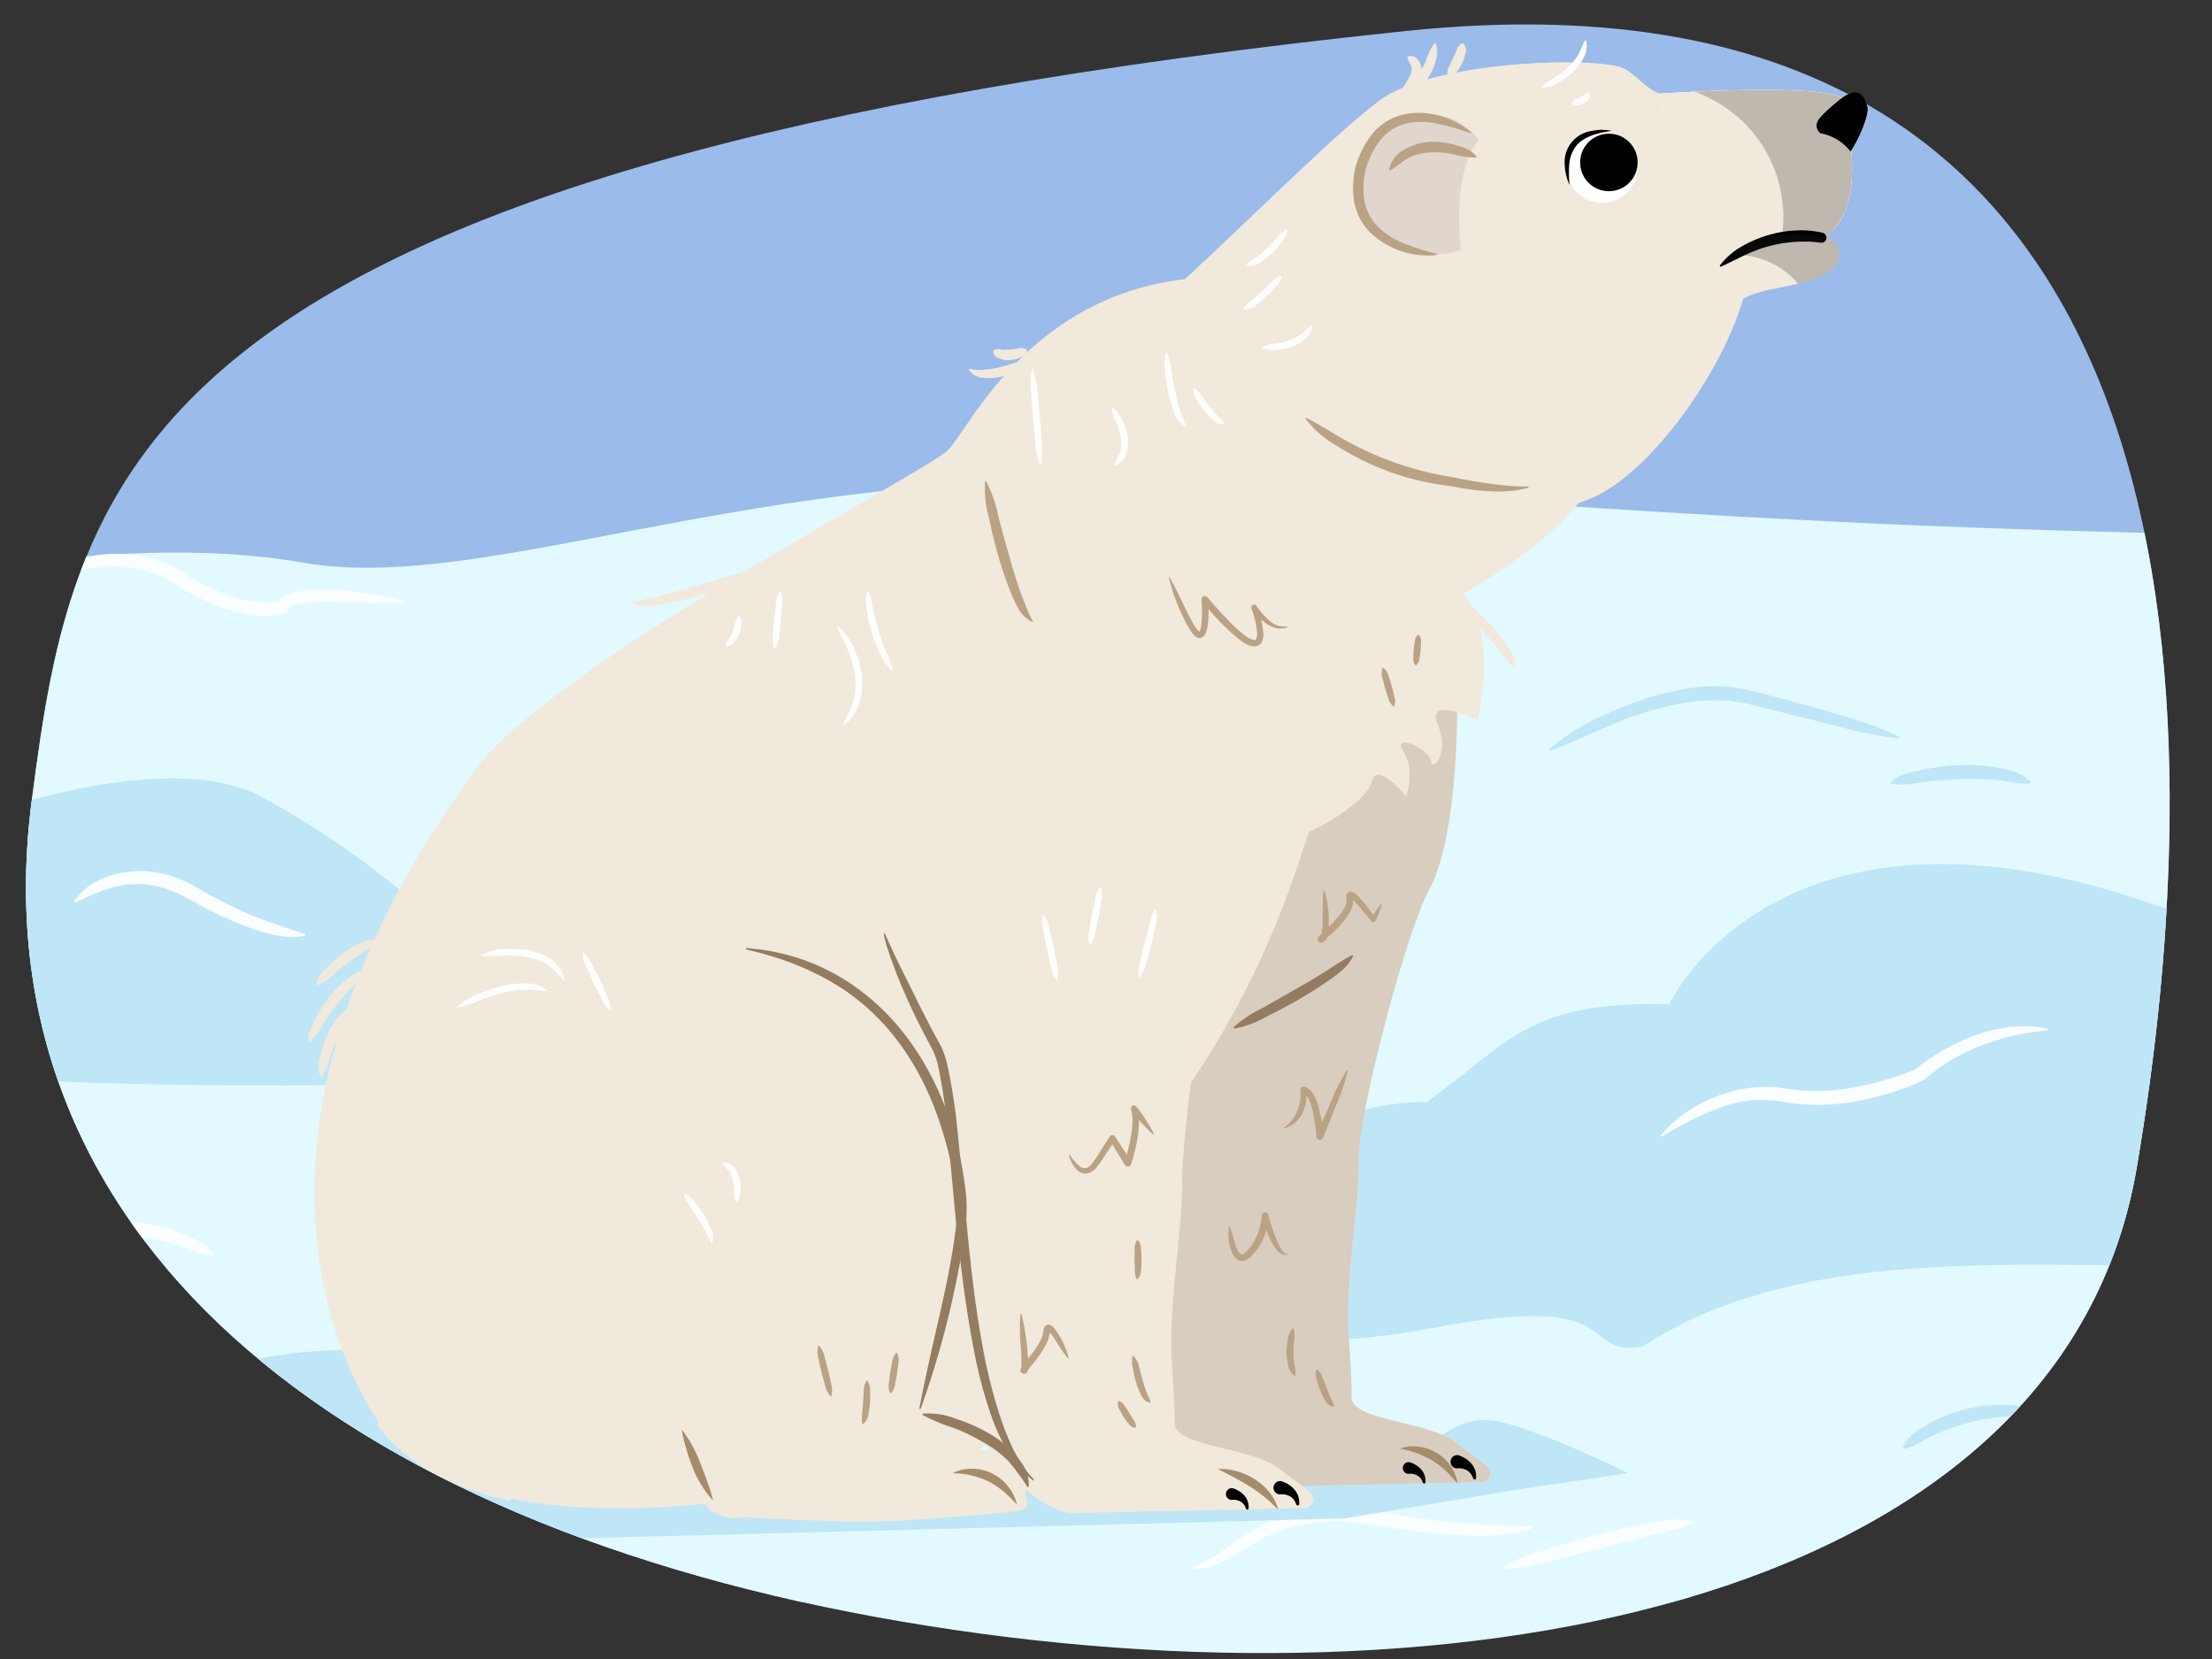 <svg xmlns="http://www.w3.org/2000/svg" xmlns:xlink="http://www.w3.org/1999/xlink" width="380" height="285" viewBox="0 0 380 285"><rect x="0" y="0" width="380" height="285" fill="#333333" stroke="none"/><defs><clipPath id="a"><path d="M367.065,200.6c12.6-74.047,16.385-210.1-125.5-195.282-219.3,22.912-228.706,75.529-236.1,132.1C-4.259,211.894,57.606,262.021,155.065,278.6S354.468,274.648,367.065,200.6Z" fill="none"/></clipPath><linearGradient id="b" x1="-5486.548" y1="180.108" x2="-5487.877" y2="179.088" gradientTransform="matrix(-0.963, -0.27, -0.27, 0.963, -5070.66, -1397.208)" gradientUnits="userSpaceOnUse"><stop offset="0" stop-color="#f1e9db" stop-opacity="0"/><stop offset="0.09" stop-color="#f1e9db" stop-opacity="0.046"/><stop offset="0.249" stop-color="#f1e9db" stop-opacity="0.168"/><stop offset="0.457" stop-color="#f1e9db" stop-opacity="0.366"/><stop offset="0.707" stop-color="#f1e9db" stop-opacity="0.641"/><stop offset="0.99" stop-color="#f1e9db" stop-opacity="0.987"/><stop offset="1" stop-color="#f1e9db"/></linearGradient><clipPath id="c"><path d="M285.043,16.092s27.162-1.873,31.427.743c3.449,14.074,1.206,21.422-3.085,23.817-9.58,4.616-12.141,2.11-14.769,1.161C288.532,35.641,285.043,16.092,285.043,16.092Z" fill="none"/></clipPath><clipPath id="d"><path d="M298.319,52.172c3.49-3.267,11.7-2.327,16.3-5.823,1.751-1.332,2.163-4.878-1.233-5.7-11.448-1.714-15.324,2.674-15.324,2.674S292.611,47.837,298.319,52.172Z" fill="none"/></clipPath></defs><g clip-path="url(#a)"><rect x="-32.315" y="-5.269" width="415.294" height="280.471" fill="#9bbbea"/><path d="M-24.815,101.832s43.544-11.048,76.69-5.2,81.24-18.848,157.931-13.648,105.287,7.149,154.681,8.448,99.437-2.6,107.237,1.3,11.7,203.425,8.448,206.025-501.088-7.8-501.088-7.8Z" fill="#e2faff"/><path d="M-36.079,155.319c4.941-5.647,59.294-30.353,81.176-18.353s33.882,25.412,33.882,25.412,55.765,1.412,52.942,14.823-179.295,11.3-182.118,0S-36.079,155.319-36.079,155.319Z" fill="#bfe6f7"/><path d="M218.709,202.884s4.966-13.564,26.317-13.564c13.9-9.688,16.882-17.438,41.708-16.792,0,0,18.372-39.4,82.425-17.439S464.99,153.5,472.438,144.46s-22.344,67.466-22.344,67.466-38.73-8.782-55.612,1.552-75.969-6.073-112.216,17.824c-11.421,1.937-1.986-9.688-35.751-3.23s-50.646-3.229-58.094,1.292-7.448-12.271,4.469-17.438A232.691,232.691,0,0,1,218.709,202.884Z" fill="#bfe6f7"/><path d="M266.194,128.725c3.983-3.62,8.9-5.813,13.842-7.762,1.263-.432,2.5-.933,3.8-1.286l1.929-.565,1.971-.437.986-.216,1-.149,2.01-.288a30.37,30.37,0,0,1,4.095-.117c.686.054,1.375.04,2.059.154l2.049.372c1.341.274,2.565.638,3.851.959,2.544.657,5.071,1.379,7.6,2.084,5.053,1.435,10.14,2.772,14.927,5.116l-.083.282c-5.288-.587-10.314-2.05-15.4-3.326l-7.625-1.9c-1.261-.3-2.561-.669-3.793-.9l-1.825-.312c-.61-.1-1.243-.073-1.863-.117a30.364,30.364,0,0,0-3.763.074l-1.887.253-.944.128-.937.2-1.875.395-1.859.5c-1.247.3-2.459.757-3.688,1.139-4.888,1.71-9.479,4.079-14.423,5.975Z" fill="#bfe6f7"/><path d="M13.459,267.808c1.277-2.744,3.736-4.43,6.157-5.969a25.041,25.041,0,0,1,8.067-3.3,20.317,20.317,0,0,1,8.787.122A13.455,13.455,0,0,1,44,262.843l-.161.246c-1.429-.347-2.689-.844-3.975-1.25a24.99,24.99,0,0,0-3.838-1.082,20.149,20.149,0,0,0-7.856.142,26.415,26.415,0,0,0-7.463,2.808c-1.189.64-2.308,1.4-3.435,2.161a34.688,34.688,0,0,1-3.6,2.138Z" fill="#bfe6f7"/><path d="M39.624,264.95c1.569-1.779,3.666-2.419,5.668-3.224a50.007,50.007,0,0,1,6.219-1.947,31.043,31.043,0,0,1,6.541-.868,15.535,15.535,0,0,1,3.36.222,12.424,12.424,0,0,1,1.628.554,7.854,7.854,0,0,1,1.412,1.028l-.122.267a9.6,9.6,0,0,1-1.616-.011c-.523.022-1.031.027-1.523,0a28.5,28.5,0,0,0-3.031.081,40.113,40.113,0,0,0-6.1,1.074c-2.032.462-4.05,1.038-6.066,1.647s-3.92,1.488-6.252,1.444Z" fill="#bfe6f7"/><path d="M324.82,134.355c1.72-1.512,3.819-1.779,5.839-2.2a40.748,40.748,0,0,1,6.2-.724,33.475,33.475,0,0,1,6.275.432,19.334,19.334,0,0,1,3.074.778,7.325,7.325,0,0,1,2.715,1.721l-.116.269a16.849,16.849,0,0,1-3.071-.2c-.959-.183-1.932-.311-2.9-.446a52.506,52.506,0,0,0-5.9-.144q-2.966.112-5.943.451c-2,.211-3.892.75-6.087.343Z" fill="#bfe6f7"/><path d="M326.876,248.745a6.117,6.117,0,0,1,1.876-2.488,19.867,19.867,0,0,1,2.556-1.657,24.631,24.631,0,0,1,5.619-2.334,25.877,25.877,0,0,1,6-.9,20.174,20.174,0,0,1,3.021.044,8.322,8.322,0,0,1,2.925.937l-.029.293c-2.015.764-3.865.615-5.752.863a35.914,35.914,0,0,0-5.523,1.086,33.886,33.886,0,0,0-5.268,1.931c-1.73.788-3.17,1.885-5.221,2.43Z" fill="#bfe6f7"/><path d="M12.057,214.152a5.9,5.9,0,0,1,2.523-2.428c.257-.136.52-.263.785-.383l.817-.3a16.25,16.25,0,0,1,1.667-.5,19.711,19.711,0,0,1,6.875-.379A26.5,26.5,0,0,1,31.3,211.9c1.032.447,2.062.9,3.048,1.428a11.33,11.33,0,0,1,2.586,2.214l-.144.256a11.45,11.45,0,0,1-3.23-.8c-1.024-.316-1.992-.752-3-1.088-1.02-.269-2.015-.638-3.043-.826l-1.531-.333-1.544-.194a21.234,21.234,0,0,0-6.147.1,18.317,18.317,0,0,0-2.959.8c-.982.31-1.962.62-3.086.9Z" fill="#fafeff"/><path d="M204.848,269.173a23.636,23.636,0,0,0,6.392-3.68,42.973,42.973,0,0,1,6.643-4.014,24.7,24.7,0,0,1,7.594-2.2,30.282,30.282,0,0,1,3.941-.278c1.312-.013,2.617.1,3.922.176l3.85.57c1.242.21,2.481.442,3.724.634,2.489.375,4.975.778,7.474,1.029,2.5.275,5,.445,7.5.557s5,.257,7.52.158l.084.281a15.451,15.451,0,0,1-3.761,1.036,32.648,32.648,0,0,1-3.853.376,70.408,70.408,0,0,1-7.691-.274c-2.554-.2-5.095-.5-7.625-.862-1.265-.18-2.522-.4-3.783-.6l-3.683-.5c-1.224-.068-2.453-.2-3.674-.2a27.839,27.839,0,0,0-3.646.218,24.147,24.147,0,0,0-7.005,1.861,51.344,51.344,0,0,0-6.5,3.626,22.4,22.4,0,0,1-3.492,1.756,8.991,8.991,0,0,1-3.907.63Z" fill="#fafeff"/><path d="M258.467,269.178c2.4-1.736,5.127-2.355,7.787-3.2,2.667-.831,5.359-1.576,8.06-2.3,2.715-.668,5.432-1.334,8.193-1.85,2.738-.5,5.563-1.2,8.472-.424v.294c-1.359.516-2.643.9-3.985,1.265l-4.025.959-8.052,2.09-8.082,2.047c-2.709.646-5.336,1.558-8.284,1.4Z" fill="#fafeff"/><path d="M3.6,101.2a24.678,24.678,0,0,1,10.914-5.378,22.944,22.944,0,0,1,12.418.368,19.741,19.741,0,0,1,2.923,1.266c.461.257.924.54,1.368.8l1.251.757a40.78,40.78,0,0,0,5.172,2.635,23.8,23.8,0,0,0,5.463,1.63,16.707,16.707,0,0,0,2.774.2,9.816,9.816,0,0,0,1.35-.1,6.269,6.269,0,0,0,1.172-.259l-.64,1.235a1.373,1.373,0,0,1-.014-.42,1.629,1.629,0,0,1,.051-.254,1.875,1.875,0,0,1,.165-.4,2.16,2.16,0,0,1,.414-.516,3.3,3.3,0,0,1,.817-.547,6.7,6.7,0,0,1,1.487-.495,17.324,17.324,0,0,1,2.79-.359,42.852,42.852,0,0,1,5.394.074,50.8,50.8,0,0,1,5.29.649,46.066,46.066,0,0,1,5.189,1.2l-.039.291c-1.781.056-3.541,0-5.3-.04l-5.236-.154c-1.735-.034-3.468-.058-5.157.079a15.29,15.29,0,0,0-2.432.368,4.654,4.654,0,0,0-1.006.353,1.148,1.148,0,0,0-.275.185c-.025.02-.014.024,0-.006a.353.353,0,0,0,.04-.094.54.54,0,0,0,.017-.093.684.684,0,0,0-.014-.255l-.64,1.235a7.679,7.679,0,0,1-1.729.462,11.842,11.842,0,0,1-1.633.159,18.155,18.155,0,0,1-3.2-.2,26.159,26.159,0,0,1-6.015-1.725,36.421,36.421,0,0,1-5.488-2.812l-1.306-.807-1.209-.725a17.393,17.393,0,0,0-2.559-1.136,20.985,20.985,0,0,0-11.236-.569,65.559,65.559,0,0,0-11.175,3.629Z" fill="#fafeff"/><path d="M12.758,154.862a10.452,10.452,0,0,1,4.181-3.62,15.9,15.9,0,0,1,5.418-1.5,19.062,19.062,0,0,1,2.838-.076,17.747,17.747,0,0,1,2.8.447l1.372.348,1.317.5a17.842,17.842,0,0,1,2.539,1.177,89.62,89.62,0,0,0,9.328,4.815c1.592.7,3.228,1.277,4.867,1.83s3.273,1.143,4.975,1.683v.294a13.73,13.73,0,0,1-5.467-.192,35.991,35.991,0,0,1-5.18-1.627q-2.534-.965-4.958-2.167c-.8-.42-1.612-.807-2.391-1.255-.778-.425-1.594-.91-2.326-1.263a17,17,0,0,0-2.263-1.084l-1.162-.462-1.2-.321a20.049,20.049,0,0,0-2.433-.456,16.832,16.832,0,0,0-2.47-.03,16.285,16.285,0,0,0-4.845,1.075,48.6,48.6,0,0,0-4.729,2.092Z" fill="#fafeff"/><path d="M285.232,195.094a23.489,23.489,0,0,1,9.8-6.794,24.693,24.693,0,0,1,5.938-1.449,21.132,21.132,0,0,1,6.142.221,33.42,33.42,0,0,0,11.274-.26,49.267,49.267,0,0,0,10.932-3.231l-.288.194a32,32,0,0,1,5.089-3.5,35.951,35.951,0,0,1,5.562-2.538,25.481,25.481,0,0,1,5.962-1.325,20.075,20.075,0,0,1,6.051.295l-.016.293a49.726,49.726,0,0,0-5.793.926,40.564,40.564,0,0,0-5.514,1.689,34.052,34.052,0,0,0-5.181,2.513,30.179,30.179,0,0,0-4.612,3.328l-.145.13-.143.064a49.988,49.988,0,0,1-11.487,3.541,35.267,35.267,0,0,1-12.081.162,20.225,20.225,0,0,0-11,.856,55.42,55.42,0,0,0-10.286,5.1Z" fill="#fafeff"/><path d="M24.156,238.966s37.412-14.823,56.47-1.412,67.765,16.236,67.765,16.236l66.353-9.883,27.6,7.34s6.28-7.34,12.633-7.34,24.706,9.177,24.706,9.177l-19.059,2.823-29.647,4.941L68.626,265.084Z" fill="#bfe6f7"/></g><path d="M66.622,246.455S29.8,202.966,82.038,131.672c14.471-18.353,76.941-50.471,80.824-54.353S177.67,48.578,208.207,47.6s35.405,39.965,35.405,39.965-5.574,21.523-7.338,25.4-5.241-3.633-5.241-3.633,2.77,8.927-.759,11.045-6,1.059-6,1.059l1.411,10.588-4.588-.706s4.235,5.647,1.765,9.882-6.706-3.882-6.706-3.882,1.428,7.212-.345,10.312-8.126,20.394-8.126,20.394-30.035,78.237-40.076,81.118S88.265,271.592,66.622,246.455Z" fill="#f1e9db"/><path d="M250.381,248.01c-4.657-3.926-18.275-3.847-18.207-8.02.045-2.764-.242-6.533-.482-10.558l.009-.006c-.4-4.988.315-12.309.95-18.761.043-.125.076-.264.122-.385l-.089.045a107.84,107.84,0,0,0,.763-10.983c-.214-7.909,8.114-39.221,12.045-46.447,6.967-12.809,5.49-53.181,1.323-63.2s-23.291,4.146-31.724,5.446-12.334,15.391-14.34,24.809,1.19,26.313,1.19,26.313c-.088.457-.195.913-.31,1.368a4.49,4.49,0,0,0-.486.409,5.177,5.177,0,0,0-.417.424c-.137.147-.259.283-.373.419l-.346.392a3.57,3.57,0,0,1-.335.354,2.443,2.443,0,0,1-.338.323,4.128,4.128,0,0,1-.35.3c-.127.085-.249.179-.369.275l-.4.243a9.22,9.22,0,0,1-.809.452c-.263.16-.531.261-.775.388s-.471.254-.7.344-.411.2-.568.277c-.313.162-.489.279-.489.279s.2.067.546.142c.172.035.383.083.621.119a4.511,4.511,0,0,0,.828.052c.2,0,.427-.008.655-.025-.064.043-.129.082-.193.127a12.574,12.574,0,0,0-1.037.812,10.312,10.312,0,0,0-.944.925,8.032,8.032,0,0,0-.812,1c-.12.171-.245.332-.352.5l-.294.513a6.69,6.69,0,0,0-.466.973c-.123.312-.222.6-.3.86s-.11.5-.145.694a5.722,5.722,0,0,0-.082.609s.184-.146.459-.411c.137-.133.306-.289.476-.477.191-.176.41-.369.627-.587s.462-.444.716-.681l.262-.256c-.032.086-.067.175-.095.261-.058.2-.111.4-.158.59a8.3,8.3,0,0,0-.191.974c-.119.07-.237.142-.355.214-.309.212-.645.354-.958.533s-.642.295-.944.449a7.534,7.534,0,0,1-.891.369c-.285.1-.545.247-.788.313s-.457.152-.636.215c-.359.131-.574.23-.574.23a5.509,5.509,0,0,0,.582.2c.188.053.42.123.69.177a5.452,5.452,0,0,0,.918.1l.108,0c-.193.161-.38.325-.56.49-.321.3-.618.6-.884.908a10.327,10.327,0,0,0-.7.9,7.374,7.374,0,0,0-.512.818,5.508,5.508,0,0,0-.338.664c-.167.381-.239.609-.239.609s.219-.112.561-.328l1.391-.869.814-.515c-.2.336-.379.665-.53.98-.386.182-.771.383-1.145.6a14.4,14.4,0,0,0-3.529,2.872,9.09,9.09,0,0,0-1.229,1.731s.218-.053.567-.177.842-.306,1.4-.555c.082-.035.174-.081.258-.119l-.531.449-.882.73c-.577.469-1.12.917-1.6,1.3-.24.2-.461.374-.659.529s-.37.314-.525.427c-.3.237-.465.4-.465.4s.227.016.61,0a7.065,7.065,0,0,0,1.584-.245c.215-.053.441-.125.672-.2l-.059.084a10.431,10.431,0,0,0-.937,1.787,8.05,8.05,0,0,0-.5,1.752,7.7,7.7,0,0,0-.748,1.172,6.18,6.18,0,0,0-.562,1.507,4.264,4.264,0,0,0-.108,1.17,3.1,3.1,0,0,0,.057.453s.141-.108.339-.3c.093-.094.233-.2.361-.322l.44-.407c.2-.185.412-.394.631-.612a9.663,9.663,0,0,0-.627,1.783,7.237,7.237,0,0,0-.213,1.763,5.539,5.539,0,0,0,.056.724,4.342,4.342,0,0,0,.119.553,3.5,3.5,0,0,0,.171.468s.109-.158.253-.418c.067-.13.179-.282.273-.456s.221-.364.334-.57c.238-.4.5-.868.771-1.368-.082.322-.151.649-.218.977a12.568,12.568,0,0,0-.137,1.358,10.711,10.711,0,0,0,.016,1.32,10.948,10.948,0,0,0,.168,1.222,8.781,8.781,0,0,0,.276,1.071,8.056,8.056,0,0,0,.474,1.179c-.021.074-.043.148-.062.221-.21.726-.407,1.4-.576,1.983-.169.6-.3,1.1-.394,1.475s-.131.594-.131.594.19-.124.487-.364a7.776,7.776,0,0,0,1.127-1.118,8.991,8.991,0,0,0,.636-.843,11.03,11.03,0,0,0,.608-1.013c.116-.234.232-.478.342-.728-.081.437-.159.878-.233,1.335-.079.522-.151,1.057-.2,1.589-.032.263-.037.536-.048.8a7.4,7.4,0,0,0-.009.788c.011.261.014.517.032.767s.059.5.094.736a8.941,8.941,0,0,0,.3,1.324,7.311,7.311,0,0,0,.414,1.066,4.217,4.217,0,0,0,.418.769c.258.41.426.624.426.624s.006-.286-.019-.752c-.014-.232-.035-.509-.026-.828,0-.157,0-.325,0-.5a4.076,4.076,0,0,1,.015-.547c.027-.363.027-.744.079-1.149.081.4.158.8.228,1.175.09.51.167,1,.205,1.464a8.015,8.015,0,0,1,.018,1.327,4.85,4.85,0,0,1-.078.6,3.669,3.669,0,0,1-.128.565,4.152,4.152,0,0,1-.171.519,3.117,3.117,0,0,1-.2.468c-.131.3-.291.539-.406.757-.265.406-.424.661-.424.661l.191-.084c.119-.063.313-.137.532-.272a4.855,4.855,0,0,0,.757-.561,4.675,4.675,0,0,0,.836-.945,4.41,4.41,0,0,0,.334-.569l-.081.249c-.106.356-.217.725-.3,1.109a7.412,7.412,0,0,0-.175,1.189,4.349,4.349,0,0,0,0,.593,3.258,3.258,0,0,0,.054.564,4.808,4.808,0,0,0,.251.992,4.891,4.891,0,0,0,.352.767,3.707,3.707,0,0,0,.353.539,5,5,0,0,0,.355.434s.034-.213.055-.555c.011-.171.016-.375.045-.605s.021-.479.072-.743a8,8,0,0,1,.132-.822,2.922,2.922,0,0,1,.1-.426c.045-.144.06-.288.117-.437.085-.295.2-.6.3-.929.012-.032.023-.067.035-.1-.013.1-.027.205-.038.311-.046.518-.095,1.055-.1,1.6-.022.547,0,1.1.013,1.66.038.555.066,1.111.145,1.654.059.545.157,1.077.258,1.59A18.027,18.027,0,0,0,194,212.02c.143.394.3.747.446,1.056a8.806,8.806,0,0,0,.4.792c.238.431.4.668.4.668s.021-.289.016-.775c0-.34-.009-.781-.02-1.289.05.185.1.369.161.55a11.131,11.131,0,0,0,.439,1.147,10.55,10.55,0,0,0,1.069,1.9l.006.008c.012.61.028,1.227.082,1.844.053.689.139,1.377.243,2.05.045.338.119.669.184,1s.124.652.214.966c.159.631.327,1.236.528,1.8a16.652,16.652,0,0,0,.609,1.566,13.637,13.637,0,0,0,.629,1.273,8.257,8.257,0,0,0,.557.941c.333.509.543.783.543.783s-.039-.351-.145-.938c-.06-.291-.114-.649-.179-1.055s-.149-.858-.213-1.356c-.038-.246-.079-.5-.118-.764.144.335.291.67.429,1,.195.45.368.9.531,1.339.125.363.242.717.338,1.067-1.369,2.88-3.83,9.544-1.321,16.321.253.683,8.543,11.693,15.273,11.549l39.239-.841a1.72,1.72,0,0,0,1.692-1.419C256.193,251.811,252.609,249.889,250.381,248.01Z" fill="#f1e9db"/><path d="M250.381,248.01c-4.657-3.926-18.275-3.847-18.207-8.02.045-2.764-.242-6.533-.482-10.558l.009-.006c-.4-4.988.315-12.309.95-18.761.043-.125.076-.264.122-.385l-.089.045a107.84,107.84,0,0,0,.763-10.983c-.214-7.909,8.114-39.221,12.045-46.447,6.967-12.809,5.49-53.181,1.323-63.2s-23.291,4.146-31.724,5.446-12.334,15.391-14.34,24.809,1.19,26.313,1.19,26.313c-.088.457-.195.913-.31,1.368a4.49,4.49,0,0,0-.486.409,5.177,5.177,0,0,0-.417.424c-.137.147-.259.283-.373.419l-.346.392a3.57,3.57,0,0,1-.335.354,2.443,2.443,0,0,1-.338.323,4.128,4.128,0,0,1-.35.3c-.127.085-.249.179-.369.275l-.4.243a9.22,9.22,0,0,1-.809.452c-.263.16-.531.261-.775.388s-.471.254-.7.344-.411.2-.568.277c-.313.162-.489.279-.489.279s.2.067.546.142c.172.035.383.083.621.119a4.511,4.511,0,0,0,.828.052c.2,0,.427-.008.655-.025-.064.043-.129.082-.193.127a12.574,12.574,0,0,0-1.037.812,10.312,10.312,0,0,0-.944.925,8.032,8.032,0,0,0-.812,1c-.12.171-.245.332-.352.5l-.294.513a6.69,6.69,0,0,0-.466.973c-.123.312-.222.6-.3.86s-.11.5-.145.694a5.722,5.722,0,0,0-.082.609s.184-.146.459-.411c.137-.133.306-.289.476-.477.191-.176.41-.369.627-.587s.462-.444.716-.681l.262-.256c-.032.086-.067.175-.095.261-.058.2-.111.4-.158.59a8.3,8.3,0,0,0-.191.974c-.119.07-.237.142-.355.214-.309.212-.645.354-.958.533s-.642.295-.944.449a7.534,7.534,0,0,1-.891.369c-.285.1-.545.247-.788.313s-.457.152-.636.215c-.359.131-.574.23-.574.23a5.509,5.509,0,0,0,.582.2c.188.053.42.123.69.177a5.452,5.452,0,0,0,.918.1l.108,0c-.193.161-.38.325-.56.49-.321.3-.618.6-.884.908a10.327,10.327,0,0,0-.7.9,7.374,7.374,0,0,0-.512.818,5.508,5.508,0,0,0-.338.664c-.167.381-.239.609-.239.609s.219-.112.561-.328l1.391-.869.814-.515c-.2.336-.379.665-.53.98-.386.182-.771.383-1.145.6a14.4,14.4,0,0,0-3.529,2.872,9.09,9.09,0,0,0-1.229,1.731s.218-.053.567-.177.842-.306,1.4-.555c.082-.035.174-.081.258-.119l-.531.449-.882.73c-.577.469-1.12.917-1.6,1.3-.24.2-.461.374-.659.529s-.37.314-.525.427c-.3.237-.465.4-.465.4s.227.016.61,0a7.065,7.065,0,0,0,1.584-.245c.215-.053.441-.125.672-.2l-.059.084a10.431,10.431,0,0,0-.937,1.787,8.05,8.05,0,0,0-.5,1.752,7.7,7.7,0,0,0-.748,1.172,6.18,6.18,0,0,0-.562,1.507,4.264,4.264,0,0,0-.108,1.17,3.1,3.1,0,0,0,.057.453s.141-.108.339-.3c.093-.094.233-.2.361-.322l.44-.407c.2-.185.412-.394.631-.612a9.663,9.663,0,0,0-.627,1.783,7.237,7.237,0,0,0-.213,1.763,5.539,5.539,0,0,0,.056.724,4.342,4.342,0,0,0,.119.553,3.5,3.5,0,0,0,.171.468s.109-.158.253-.418c.067-.13.179-.282.273-.456s.221-.364.334-.57c.238-.4.5-.868.771-1.368-.082.322-.151.649-.218.977a12.568,12.568,0,0,0-.137,1.358,10.711,10.711,0,0,0,.016,1.32,10.948,10.948,0,0,0,.168,1.222,8.781,8.781,0,0,0,.276,1.071,8.056,8.056,0,0,0,.474,1.179c-.021.074-.043.148-.062.221-.21.726-.407,1.4-.576,1.983-.169.6-.3,1.1-.394,1.475s-.131.594-.131.594.19-.124.487-.364a7.776,7.776,0,0,0,1.127-1.118,8.991,8.991,0,0,0,.636-.843,11.03,11.03,0,0,0,.608-1.013c.116-.234.232-.478.342-.728-.081.437-.159.878-.233,1.335-.079.522-.151,1.057-.2,1.589-.032.263-.037.536-.048.8a7.4,7.4,0,0,0-.009.788c.011.261.014.517.032.767s.059.5.094.736a8.941,8.941,0,0,0,.3,1.324,7.311,7.311,0,0,0,.414,1.066,4.217,4.217,0,0,0,.418.769c.258.41.426.624.426.624s.006-.286-.019-.752c-.014-.232-.035-.509-.026-.828,0-.157,0-.325,0-.5a4.076,4.076,0,0,1,.015-.547c.027-.363.027-.744.079-1.149.081.4.158.8.228,1.175.09.51.167,1,.205,1.464a8.015,8.015,0,0,1,.018,1.327,4.85,4.85,0,0,1-.078.6,3.669,3.669,0,0,1-.128.565,4.152,4.152,0,0,1-.171.519,3.117,3.117,0,0,1-.2.468c-.131.3-.291.539-.406.757-.265.406-.424.661-.424.661l.191-.084c.119-.063.313-.137.532-.272a4.855,4.855,0,0,0,.757-.561,4.675,4.675,0,0,0,.836-.945,4.41,4.41,0,0,0,.334-.569l-.081.249c-.106.356-.217.725-.3,1.109a7.412,7.412,0,0,0-.175,1.189,4.349,4.349,0,0,0,0,.593,3.258,3.258,0,0,0,.054.564,4.808,4.808,0,0,0,.251.992,4.891,4.891,0,0,0,.352.767,3.707,3.707,0,0,0,.353.539,5,5,0,0,0,.355.434s.034-.213.055-.555c.011-.171.016-.375.045-.605s.021-.479.072-.743a8,8,0,0,1,.132-.822,2.922,2.922,0,0,1,.1-.426c.045-.144.06-.288.117-.437.085-.295.2-.6.3-.929.012-.032.023-.067.035-.1-.013.1-.027.205-.038.311-.046.518-.095,1.055-.1,1.6-.022.547,0,1.1.013,1.66.038.555.066,1.111.145,1.654.059.545.157,1.077.258,1.59A18.027,18.027,0,0,0,194,212.02c.143.394.3.747.446,1.056a8.806,8.806,0,0,0,.4.792c.238.431.4.668.4.668s.021-.289.016-.775c0-.34-.009-.781-.02-1.289.05.185.1.369.161.55a11.131,11.131,0,0,0,.439,1.147,10.55,10.55,0,0,0,1.069,1.9l.006.008c.012.61.028,1.227.082,1.844.053.689.139,1.377.243,2.05.045.338.119.669.184,1s.124.652.214.966c.159.631.327,1.236.528,1.8a16.652,16.652,0,0,0,.609,1.566,13.637,13.637,0,0,0,.629,1.273,8.257,8.257,0,0,0,.557.941c.333.509.543.783.543.783s-.039-.351-.145-.938c-.06-.291-.114-.649-.179-1.055s-.149-.858-.213-1.356c-.038-.246-.079-.5-.118-.764.144.335.291.67.429,1,.195.45.368.9.531,1.339.125.363.242.717.338,1.067-1.369,2.88-3.83,9.544-1.321,16.321.253.683,8.543,11.693,15.273,11.549l39.239-.841a1.72,1.72,0,0,0,1.692-1.419C256.193,251.811,252.609,249.889,250.381,248.01Z" fill="#d8cdbf"/><path d="M250.188,252.255a.218.218,0,0,0,.039,0,.211.211,0,0,1,.078-.016,2.8,2.8,0,0,1,.389-.008,2.947,2.947,0,0,1,1.176.29,2.077,2.077,0,0,1,.543.377,1.524,1.524,0,0,1,.215.235,1.277,1.277,0,0,1,.168.243,2.16,2.16,0,0,1,.128.225l.077.189.07.168.016.038a.255.255,0,0,0,.491-.094l0-.21v-.245a2.637,2.637,0,0,0-.036-.322,1.876,1.876,0,0,0-.079-.384,2.469,2.469,0,0,0-.147-.425,3.286,3.286,0,0,0-.526-.856,4.1,4.1,0,0,0-.744-.7,5.145,5.145,0,0,0-.759-.463,4.925,4.925,0,0,0-.593-.249c-.071-.026-.147-.047-.2-.061l-.061-.017a1.151,1.151,0,0,0-.246,2.288Z" fill="#000101"/><path d="M241.9,253.192a.141.141,0,0,0,.034,0,.163.163,0,0,1,.069-.014,2.322,2.322,0,0,1,.342-.007,2.6,2.6,0,0,1,1.035.255,1.8,1.8,0,0,1,.478.332,1.4,1.4,0,0,1,.189.206,1.1,1.1,0,0,1,.148.214,2.089,2.089,0,0,1,.112.2l.068.166.062.148.014.034a.224.224,0,0,0,.432-.083l0-.185v-.215a2.3,2.3,0,0,0-.031-.283,1.643,1.643,0,0,0-.07-.338,2.157,2.157,0,0,0-.129-.374,2.922,2.922,0,0,0-.463-.754,3.663,3.663,0,0,0-.654-.614,4.527,4.527,0,0,0-.669-.407,4.328,4.328,0,0,0-.522-.22c-.062-.022-.129-.041-.177-.053l-.054-.015a1.012,1.012,0,1,0-.216,2.013Z" fill="#000101"/><path d="M239.549,136.145c-.013.049-.023.095-.036.144.02-.077.041-.155.062-.234C239.567,136.084,239.557,136.115,239.549,136.145Z" fill="#e5dccf"/><path d="M240.645,132.7c-.168.447-.323.891-.464,1.318-.2.6-.373,1.18-.522,1.72-.03.11-.055.211-.084.318.166-.613.348-1.238.55-1.862Q240.37,133.44,240.645,132.7Z" fill="#e5dccf"/><path d="M239.279,137.235c-.007.031-.012.057-.019.087.082-.341.16-.679.253-1.033C239.427,136.622,239.347,136.943,239.279,137.235Z" fill="#e5dccf"/><path d="M238.836,139.474s.068-.419.21-1.141c.035-.175.074-.369.118-.578-.052.242-.1.469-.137.665C238.9,139.085,238.836,139.474,238.836,139.474Z" fill="#e5dccf"/><path d="M239.26,137.322l-.009.037c-.029.134-.061.273-.087.4C239.194,137.617,239.226,137.474,239.26,137.322Z" fill="#e5dccf"/><path d="M107.685,237.319c30.353-15.059,74.353-15.059,99.53-55.294s15.529-63.059,43.059-79.294c27.432-16.178,22.577-23.234,28.5-27.13-.035-.443-.076-.837-.116-1.147.734-7.932,4.855-11.644,4.855-11.644-24.461-7.105-44.312-7.721-67.636-18.066,0,0-4.03,2.4-9.233,5.5l-.38.025c-.37.024-.773.088-1.2.159-.212.035-.428.09-.643.129s-.429.11-.643.145c-.842.218-1.685.429-2.309.588a8.119,8.119,0,0,1-.837.17c-.217.03-.364.034-.364.034a1.223,1.223,0,0,0,.249.309,2.225,2.225,0,0,0,.36.282,3.446,3.446,0,0,0,.52.274,4.4,4.4,0,0,0,1.162.29l-.335.2c-.064-.005-.128-.01-.192-.012-.258-.005-.523-.023-.788-.044-.264,0-.531-.047-.795-.052-.266-.021-.53-.041-.782-.062-.51-.043-1.009-.08-1.44-.106s-.814-.04-1.086-.047-.44-.006-.44-.006a2.821,2.821,0,0,0,.31.325,6.122,6.122,0,0,0,.939.7,7.675,7.675,0,0,0,1.754.752l0,0a17.71,17.71,0,0,0-2.559.058,15.483,15.483,0,0,0-3.517.741,9.817,9.817,0,0,0-1.067.448c-.248.125-.383.213-.383.213s.189.047.5.1c.266.047.638.1,1.055.146-.14.053-.271.1-.391.155a9.086,9.086,0,0,0-.934-.093,8.759,8.759,0,0,0-3.648.625,6.739,6.739,0,0,0-.972.49,3.954,3.954,0,0,0-.328.225s.191.03.5.054.747.051,1.25.07c.386.014.814.021,1.257.028-.835.13-1.592.32-2.266.489a17.169,17.169,0,0,1-1.909.4,6.311,6.311,0,0,1-.8.048c-.125,0-.244-.008-.356-.016a2.47,2.47,0,0,1-.316-.031c-.2-.026-.357-.053-.466-.078l-.174-.033a4.293,4.293,0,0,0,.569.347,4.549,4.549,0,0,0,.76.306,6.745,6.745,0,0,0,1.043.241c.032.005.065.006.1.011-.183.032-.37.059-.546.094-.354.07-.706.141-1.043.22s-.663.148-.975.213-.615.129-.9.189-.561.107-.822.14-.5.08-.727.094-.423.052-.6.051c-.343.015-.553.036-.553.036s.211.076.6.194a7.106,7.106,0,0,0,.712.171c.283.066.588.107.926.152s.687.061,1.06.081h.2c-.291.1-.566.215-.821.328a8.58,8.58,0,0,0-1.45.8,5.043,5.043,0,0,0-.463.365,6.411,6.411,0,0,0-1.813,1.07,3.852,3.852,0,0,0-.532.562,1.784,1.784,0,0,0-.152.233s.183-.016.467-.061.679-.115,1.118-.211.932-.221,1.43-.363c.246-.07.513-.138.766-.217.095-.024.188-.051.282-.077-.18.068-.357.139-.529.216-.282.125-.568.272-.831.4s-.531.274-.815.39c-.262.132-.555.237-.832.348-.292.1-.578.2-.876.284-.316.071-.589.168-.9.223s-.58.139-.876.18-.553.1-.79.147c-.253.031-.47.069-.651.1-.362.061-.569.111-.569.111s.268.031.73.073c.231.021.515.05.832.075s.657.03,1.029.04c.088,0,.174,0,.261,0a5.116,5.116,0,0,0-1.542.845,2.533,2.533,0,0,0-.477.533,1.171,1.171,0,0,0-.118.229s.177-.025.447-.075.648-.125,1.072-.214.9-.192,1.381-.3c.147-.034.3-.071.457-.105-.406.184-.774.4-1.138.6-.194.122-.41.225-.609.336-.109.05-.214.1-.313.157s-.224.091-.325.142c-.2.1-.453.172-.661.263-.236.077-.461.151-.669.222-.23.059-.438.126-.626.184s-.377.1-.521.142c-.291.085-.464.145-.464.145s.233.022.636.046c.2.008.457.034.719.033s.572,0,.9,0c.308-.019.647-.038.987-.07l.294-.042c-.117.035-.234.07-.349.107a10.893,10.893,0,0,0-2.952,1.392,9.62,9.62,0,0,0-.895.718,4.356,4.356,0,0,0-.309.309s.235-.05.608-.145.894-.248,1.44-.377c.139-.032.281-.067.425-.1l-.1.049a21.7,21.7,0,0,0-2.577,1.509c-.369.25-.683.482-.9.65s-.337.281-.337.281.221-.024.583-.083.863-.156,1.418-.3c.348-.088.725-.2,1.1-.317-.565.339-1.2.729-1.861,1.154-1.1.707-2.305,1.5-3.237,2.188-.464.342-.861.655-1.142.882s-.433.374-.433.374.254-.049.671-.15,1-.267,1.655-.486c.49-.165,1.014-.367,1.541-.595-.389.272-.79.559-1.191.862-1.11.837-2.251,1.773-3.136,2.553-.227.188-.425.385-.613.544s-.349.32-.487.442c-.277.246-.433.413-.433.413a12.7,12.7,0,0,0,2.311-.727c.2-.085.421-.184.639-.285-19.684,13.626-37.784,24.306-58.155,36.929-.236.094-.49.192-.763.3-1.267.5-2.863,1.094-4.354,1.548-.745.226-1.46.4-2.125.584s-1.3.363-1.822.52-.969.324-1.286.441a4.235,4.235,0,0,0-.487.208s.2.09.55.2a5.743,5.743,0,0,0,.632.18c.113.024.239.055.369.084-.213.074-.431.145-.636.22-.37.137-.741.282-1.1.422-.179.061-.353.127-.524.2l-.506.166a9.507,9.507,0,0,1-.959.258,5.541,5.541,0,0,1-.883.119,4.007,4.007,0,0,1-.785.013c-.12,0-.233-.015-.34-.011l-.293-.045c-.358-.055-.58-.071-.58-.071a6.707,6.707,0,0,0,.508.455l.284.231c.107.071.227.135.355.208s.271.152.419.235.312.118.481.183a3.242,3.242,0,0,0,.477.14,23.657,23.657,0,0,0-2.26,1.06c-2.165,1.152-4.08,2.551-5.583,3.145a4.339,4.339,0,0,1-1.056.3,4.157,4.157,0,0,1-.463.023c-.145-.007-.28-.034-.409-.05a2.7,2.7,0,0,1-.593-.23l-.221-.115s.059.083.16.237a3.282,3.282,0,0,0,.55.607c.135.095.29.216.465.323a3.435,3.435,0,0,0,.582.257,4.328,4.328,0,0,0,1.4.241,6.8,6.8,0,0,0,.939-.066,14.187,14.187,0,0,0-1.67,1.332c-.144.136-.273.266-.394.392-.086.029-.174.056-.259.087a8.489,8.489,0,0,0-.977.438,10.365,10.365,0,0,0-3.065,2.5,10.186,10.186,0,0,0-.811,1.117c-.179.29-.272.476-.272.476a4.555,4.555,0,0,0,.485-.117c.3-.087.722-.227,1.2-.416.968-.379,2.175-1.008,3.364-1.619l.043-.023c-.1.07-.2.139-.3.214-.274.206-.559.44-.826.683s-.541.516-.8.789a12.868,12.868,0,0,0-1.772,2.467l-.759.376c-1.044.515-2.112,1.023-2.923,1.462-.405.22-.749.423-.991.571a4.159,4.159,0,0,0-.379.255s.178.068.475.148a6.539,6.539,0,0,0,1.23.2,6.076,6.076,0,0,0,.65.006,14.881,14.881,0,0,0-1.609,1.539,14.254,14.254,0,0,0-1.46,1.942,12.438,12.438,0,0,0-.843,1.6c-.053.122-.095.225-.131.318-.4.193-.789.373-1.129.535-.43.2-.793.384-1.047.5a4.464,4.464,0,0,0-.412.22s.179.079.479.179a3.614,3.614,0,0,0,.55.143,5.41,5.41,0,0,0,.717.109,6.069,6.069,0,0,0,.85.017,14.133,14.133,0,0,0-1.942,2.786c-.081.155-.155.306-.224.451-.055.036-.111.07-.165.106a16.246,16.246,0,0,0-2.16,1.749,15.758,15.758,0,0,0-1.674,1.88,13.306,13.306,0,0,0-1.009,1.562c-.22.4-.327.658-.327.658s.252-.074.648-.234.951-.405,1.585-.712l.111-.057c-.338.35-.674.716-1,1.1a23.692,23.692,0,0,0-3.441,5.281c-.2.4-.354.782-.489,1.117s-.248.639-.33.891c-.164.5-.245.8-.245.8s.217-.205.555-.58c.323-.356.779-.862,1.312-1.466-.037.07-.076.142-.112.212a18.637,18.637,0,0,0-.93,2.279c-.05.154-.1.307-.139.455-.27.365-.547.727-.789,1.111-.269.388-.5.8-.742,1.214a20.627,20.627,0,0,0-1.134,2.39c-.113.289-.209.565-.291.822-.737.712-1.464,1.363-2.057,1.9-.417.376-.764.695-1.006.912s-.39.374-.39.374.192.013.511,0a3.606,3.606,0,0,0,.577-.062,5.633,5.633,0,0,0,.744-.163,7.653,7.653,0,0,0,1.768-.781c.238-.144.479-.31.716-.488-.222.384-.427.781-.61,1.156a18.647,18.647,0,0,0-.984,2.467c-.011.035-.019.067-.03.1-.122.192-.244.385-.366.571-.274.418-.553.834-.819,1.22-.532.77-1.058,1.489-1.513,2.082s-.827,1.086-1.107,1.433-.422.56-.422.56.228-.069.607-.221a5.352,5.352,0,0,0,.675-.326,7.425,7.425,0,0,0,.855-.533,8.72,8.72,0,0,0,.968-.752c.025-.02.049-.046.074-.067-.185.307-.362.615-.528.919a21.383,21.383,0,0,0-1.3,2.884c-.156.434-.286.846-.386,1.216s-.186.69-.243.961c-.113.542-.157.864-.157.864s.2-.2.524-.569.783-.911,1.31-1.562c.132-.164.27-.341.413-.523-.03.056-.061.109-.091.165a36.7,36.7,0,0,0-2.957,7.292c-.155.507-.262,1-.366,1.417s-.177.8-.236,1.111c-.118.622-.169.986-.169.986s.168-.273.434-.777.657-1.229,1.113-2.127l.007-.014c-.08.375-.152.748-.208,1.106-.087.555-.14,1.093-.178,1.589s-.049.958-.035,1.374.014.769.041,1.067c.015.161.027.3.04.423-.132.445-.256.891-.358,1.345-.078.3-.13.612-.188.915s-.114.6-.149.911c-.09.6-.144,1.2-.179,1.773s-.041,1.126-.037,1.636.03.984.074,1.41.071.786.12,1.091l.008.052c-.387,1.292-.73,2.483-.994,3.473-.252.946-.438,1.727-.568,2.3s-.186.9-.186.9a6.281,6.281,0,0,0,.437-.46c.136-.155.3-.369.489-.63s.4-.574.625-.942c.117-.192.242-.4.367-.627-.084.422-.157.859-.212,1.31a20.174,20.174,0,0,0-.15,2.816c0,.462.034.926.063,1.358s.082.853.139,1.236.115.734.181,1.044l.008.042c-.184,1.421-.323,2.777-.405,3.9-.057.782-.088,1.45-.1,1.933s-.011.768-.011.768.082-.166.213-.491.309-.828.509-1.474c.122-.395.259-.867.392-1.382v.01c-.028.562-.045,1.132-.039,1.7s.018,1.143.047,1.692c.057,1.107.179,2.175.315,3.09a8.721,8.721,0,0,0,.28,1.186c.1.335.2.638.281.883.168.488.284.766.284.766s.015-.238.014-.658a17.474,17.474,0,0,1,.023-1.8c.019-.257.037-.547.057-.829a11.031,11.031,0,0,0,.166,1.807c.121.532.251,1.068.4,1.594s.3,1.045.469,1.536a24.118,24.118,0,0,0,1.068,2.653c.178.374.366.718.526,1.014s.316.55.446.755c.261.412.43.634.43.634s-.032-.262-.116-.706-.21-1.074-.374-1.814c-.064-.291-.138-.6-.214-.928.154.376.311.749.483,1.11.219.488.466.959.708,1.4a17.7,17.7,0,0,0,1.5,2.314l0,0c1.614,2.851-3.3,3.365-2.232,4.745,5.283,6.828,13.375,10.718,22.719,12.742C88.012,252.439,92.135,245.034,107.685,237.319Zm83.3-178.278-.025.013-.037-.005Zm-4.927,2.721-.048.029h0l-.049,0Zm-1.675,1.147-.036.028-.148.012ZM92.568,130.655l-.143.151c-.038-.01-.074-.02-.115-.029Zm-1.281,1.4c-.038.043-.076.084-.115.127l-.1.024c-.089.024-.194.054-.3.089C90.948,132.214,91.119,132.134,91.287,132.058ZM61.114,212.083c.046-.3.091-.591.137-.879,0,.076,0,.151,0,.227C61.208,211.635,61.161,211.852,61.114,212.083ZM61.492,202l-.038.117s.025-.087.039-.131Zm.767-7.8-.009.018.01-.027Z" fill="#f1e9db"/><path d="M215.252,124.547a27.76,27.76,0,0,0-1.7-6.087c-4.167-10.018-20.415-20.148-28.848-18.847S172.372,115,170.367,124.422c-1.855,8.712.738,23.811,1.138,26.027-1.238,1.164-3.287,3.179-5.6,5.809-.118.061-.234.119-.35.165-.221.1-.411.2-.568.277a5.527,5.527,0,0,0-.489.279s.2.067.546.142l.095.018c-4.51,5.261-9.759,12.664-12,20.585-.089.075-.173.144-.253.2-.3.237-.464.4-.464.4s.207.013.551,0a29.275,29.275,0,0,0-.7,3.464c-1.869,13.656,12.889,43.7,18.712,54.282-.023.124-.046.241-.062.35-.11.436-.164.713-.164.713a6.856,6.856,0,0,0,.534-.508q.561,1.008.981,1.72c.01.529.032,1.09.083,1.7,3.666.037,7.333-.045,10.99-.334,1.425-.112,2.838-.277,4.258-.432l.219-.023.38-.094a64.521,64.521,0,0,0,6.631-1.866c.685-.247,4.331-2.184,1.87-.684-2.554,1.557,1.212-.7,1.742-1,1.294-.724,1.631-.9,2.869-1.718-.69-8.551,1.911-23.977,1.746-30.083h0c-.033-1.236.05-3.131.229-5.482q.054-.706.119-1.464c.261-3.031.654-6.661,1.146-10.54.163-1.293.338-2.613.522-3.948.448-3.243.952-6.571,1.494-9.8.26-1.549.529-3.073.8-4.555,1.277-6.879,2.7-12.826,4.058-15.783a53.248,53.248,0,0,0,4.342-21A40.826,40.826,0,0,0,215.252,124.547Z" fill="#f1e9db"/><path d="M202.388,214.75c-2.793,7.4-.476,22.232-.6,29.711-.068,4.173,13.55,4.094,18.206,8.02,2.229,1.879,5.813,3.8,5.645,5.188a1.719,1.719,0,0,1-1.691,1.419l-39.239.841c-2.37.051-4.934-1.282-7.272-3.06a38.4,38.4,0,0,1-8-8.49c-3.332-9,2.1-17.8,2.1-17.8.117.594.279,1.427.4,2.021a8.99,8.99,0,0,1,1.431-1.636,3.131,3.131,0,0,0,.263,1.073.2.2,0,0,0,.332.113A5.473,5.473,0,0,0,175.772,230l1.2-2.063c-.116.444.478.8.914.66a2.1,2.1,0,0,0,.974-.934,1.731,1.731,0,0,1,1.03-.851c.21-.034.427.007.634-.039.585-.127.841-.855,1.386-1.1" fill="#f1e9db"/><path d="M202.491,213.519c-2.793,7.4-1.988,26.7-2.331,32.5-.158,2.685,7.286,2.513,10.2,3.329l-.462.032.7.173c.624.159,1.153.316,1.528.427s.594.2.594.2a6.224,6.224,0,0,1-.588.224,6.069,6.069,0,0,1-.685.2c-.266.061-.569.143-.9.189a12.142,12.142,0,0,1-2.283.143c-.42,0-.85-.045-1.286-.093s-.875-.128-1.31-.22c-.137-.029-.272-.063-.408-.1a10.1,10.1,0,0,1,.818.656,8.518,8.518,0,0,1,.674.656,5.428,5.428,0,0,1,.474.545c.248.314.375.514.375.514s-.233-.047-.615-.164-.907-.281-1.531-.483l-2.066-.707-.3-.1a9.386,9.386,0,0,1-1.23.326,9.771,9.771,0,0,1-1.145.162,11.684,11.684,0,0,1-2.662-.06c-.468-.05-.934-.157-1.4-.255-.236-.066-.474-.129-.708-.2.262.16.516.316.748.461.262.151.5.318.716.441s.405.263.566.351c.321.186.511.319.511.319a5.33,5.33,0,0,1-.6.1,6.165,6.165,0,0,1-.7.03,7.934,7.934,0,0,1-.9-.063,10.69,10.69,0,0,1-2.154-.524,14.5,14.5,0,0,1-2.282-1.031c-.038-.021-.073-.043-.11-.064a6.354,6.354,0,0,1,.348.572,5.41,5.41,0,0,1,.487,1.186,4.589,4.589,0,0,1,.113.484,4.664,4.664,0,0,1-.445-.221l-.479-.265-.581-.341c-.416-.256-.886-.545-1.369-.858l-1.5-.946-.707-.431c.076.085.162.176.234.258.41.463.741.878.969,1.178s.348.491.348.491a9.069,9.069,0,0,1-2.049-.665,13.059,13.059,0,0,1-3.607-2.432c-.006.059-.011.12-.018.178a5.39,5.39,0,0,1-.424,1.407,3.211,3.211,0,0,1-.313.565,3.064,3.064,0,0,1-.343.459,4.186,4.186,0,0,1-.648.636,4.571,4.571,0,0,1-.473.323l-.172.1.307-.685c.081-.22.188-.474.267-.771a2.524,2.524,0,0,0,.109-.468l.049-.249.025-.263a12.585,12.585,0,0,0-.223-2.381l-.658-1.38-.254,1.792s-.383-1.53-.48-2.09a18.577,18.577,0,0,1,.092-3.929c.462-2.051-1.373-2.162-1.225-2.985a11.938,11.938,0,0,1,1.161-2.322,3.259,3.259,0,0,0-2.054,1.12,44.927,44.927,0,0,1,3.178-9.144l-1.793.838a22.219,22.219,0,0,0,.986-4.375" fill="#f1e9db"/><path d="M219.8,256.726a.218.218,0,0,0,.039,0,.186.186,0,0,1,.078-.016,2.786,2.786,0,0,1,.388-.008,2.962,2.962,0,0,1,1.177.289,2.073,2.073,0,0,1,.543.378,1.632,1.632,0,0,1,.215.235,1.277,1.277,0,0,1,.168.243,2.141,2.141,0,0,1,.127.225l.078.188.07.169.016.038a.255.255,0,0,0,.491-.095l0-.209v-.245a2.851,2.851,0,0,0-.036-.322,1.863,1.863,0,0,0-.079-.384,2.441,2.441,0,0,0-.147-.425,3.312,3.312,0,0,0-.527-.857,4.159,4.159,0,0,0-.743-.7,5.2,5.2,0,0,0-.759-.463,5.06,5.06,0,0,0-.594-.25c-.07-.025-.147-.046-.2-.06l-.061-.018a1.151,1.151,0,0,0-.245,2.289Z" fill="#000101"/><path d="M211.515,257.663a.146.146,0,0,0,.034,0,.161.161,0,0,1,.068-.014,2.326,2.326,0,0,1,.342-.007,2.6,2.6,0,0,1,1.036.254,1.827,1.827,0,0,1,.477.332,1.351,1.351,0,0,1,.189.207,1.149,1.149,0,0,1,.149.214,2.089,2.089,0,0,1,.112.2l.068.166.061.148.014.034a.225.225,0,0,0,.432-.084l0-.184v-.216a2.3,2.3,0,0,0-.031-.282,1.665,1.665,0,0,0-.07-.339,2.216,2.216,0,0,0-.129-.374,2.911,2.911,0,0,0-.464-.753,3.629,3.629,0,0,0-.654-.614,4.47,4.47,0,0,0-.668-.407,4.4,4.4,0,0,0-.522-.22,1.738,1.738,0,0,0-.177-.053l-.054-.015a1.012,1.012,0,1,0-.216,2.013Z" fill="#000101"/><ellipse cx="93.073" cy="175.916" rx="4.016" ry="3.546" transform="translate(-10.901 6.215) rotate(-3.613)" fill="#f12300"/><path d="M112.968,191.285c-16.208-12.861-7.024-19.442-7.024-19.442,11.25-16.857,22.877-16.557,34.3-6.843,7.827,6.655,25.343,21.644,24.786,32.429C165.034,197.429,129.176,204.145,112.968,191.285Z" fill="#f1e9db"/><path d="M172.6,256.366a.273.273,0,0,0,.034.009.222.222,0,0,1,.069.014,2.492,2.492,0,0,1,.318.117,2.428,2.428,0,0,1,.822.572,1.387,1.387,0,0,1,.272.433,1.01,1.01,0,0,1,.07.23.755.755,0,0,1,.029.221,1.315,1.315,0,0,1,0,.2l-.02.155-.018.139,0,.031a.193.193,0,0,0,.208.2.268.268,0,0,0,.23-.111l.094-.144.108-.169a1.9,1.9,0,0,0,.112-.234,1.36,1.36,0,0,0,.106-.29,1.731,1.731,0,0,0,.068-.341,2.064,2.064,0,0,0-.049-.758,2.637,2.637,0,0,0-.293-.717,3.546,3.546,0,0,0-.41-.56,3.637,3.637,0,0,0-.369-.361,1.632,1.632,0,0,0-.136-.1l-.042-.032a1.235,1.235,0,0,0-1.47.306A.76.76,0,0,0,172.6,256.366Z" fill="#000101"/><path d="M171.879,254.555c1.2.442,1.476,2.836,1.476,2.836l-2.692-1.449S170.683,254.114,171.879,254.555Z" fill="#f1e9db"/><path d="M165.78,256.21a.127.127,0,0,0,.03,0,.209.209,0,0,1,.063,0,2.561,2.561,0,0,1,.3.059,2.253,2.253,0,0,1,.812.386,1.3,1.3,0,0,1,.309.338.847.847,0,0,1,.1.19.683.683,0,0,1,.063.188,1.079,1.079,0,0,1,.037.169l.009.136.008.122v.028a.179.179,0,0,0,.216.146.223.223,0,0,0,.18-.126l.058-.137.065-.161a1.608,1.608,0,0,0,.058-.217,1.1,1.1,0,0,0,.042-.265,1.391,1.391,0,0,0,0-.3,1.841,1.841,0,0,0-.171-.65,2.428,2.428,0,0,0-.377-.581,3.252,3.252,0,0,0-.451-.43,3.487,3.487,0,0,0-.381-.263c-.047-.028-.1-.055-.137-.073l-.041-.022a1.063,1.063,0,0,0-1.227.459A.685.685,0,0,0,165.78,256.21Z" fill="#000101"/><path d="M165.016,254.858c1.13.227,1.708,2.5,1.708,2.5l-3.509-.7S163.885,254.632,165.016,254.858Z" fill="url(#b)"/><path d="M170.59,259.9l-2.341.011a5.377,5.377,0,0,0,1.3-.695,2.235,2.235,0,0,0,.946-1.085,1.1,1.1,0,0,0-.058-.724c-.041-.117-.128-.3-.195-.45l-.212-.475a11.4,11.4,0,0,0-.947-1.771,6.816,6.816,0,0,0-1.2-1.333,8.46,8.46,0,0,0-1.082-.781l-.452-.261.5.2a9.369,9.369,0,0,1,1.247.641,7.742,7.742,0,0,1,1.509,1.211,12.563,12.563,0,0,1,1.32,1.687l.3.44c.1.152.195.271.3.463a1.966,1.966,0,0,1,.252,1.23,2.175,2.175,0,0,1-.611,1.2C171.08,259.5,170.679,259.829,170.59,259.9Z" fill="#dac39f"/><path d="M176.418,257.8l-.015-.061c-.534-2.053.074-3.267-2.653-6.377s-12.614-3.045-16.543-5.239c-3.884-2.169,7.853-31.55,7.459-37.645a2.137,2.137,0,0,0,.435.249,5.352,5.352,0,0,0,.6.24c.195.045.37.07.509.091a3.664,3.664,0,0,0,.444.041s-.079-.136-.223-.334c-.073-.1-.156-.217-.257-.339l-.279-.446a3.2,3.2,0,0,1-.288-.508c-.044-.091-.1-.173-.146-.268s-.079-.2-.119-.295a3.145,3.145,0,0,1-.125-.3c-.03-.106-.065-.211-.1-.314-.088-.2-.118-.436-.19-.65-.054-.224-.1-.451-.15-.677-.023-.171-.058-.337-.087-.5l0-.066c.105.123.209.244.314.356.195.215.383.41.57.6s.353.364.5.536a2.448,2.448,0,0,1,.218.252c.067.082.144.161.2.243a4.729,4.729,0,0,1,.309.465,3.388,3.388,0,0,1,.222.4c.106.235.189.382.189.382a3.533,3.533,0,0,0,.188-.427,2.236,2.236,0,0,0,.126-.517,2.843,2.843,0,0,0,.016-.685,3.517,3.517,0,0,0-.178-.776,4.873,4.873,0,0,0-.357-.786,8.136,8.136,0,0,0-.474-.735c-.168-.243-.347-.463-.518-.691-.169-.209-.331-.414-.49-.616.149.1.305.183.449.262a3.891,3.891,0,0,0,.635.222,3.237,3.237,0,0,0,1.028.1,1.845,1.845,0,0,0,.4-.06l-.236-.256c-.141-.162-.338-.375-.539-.627-.108-.118-.2-.263-.315-.393-.093-.148-.214-.278-.3-.435-.045-.078-.1-.148-.152-.223a2.4,2.4,0,0,0-.136-.236c-.1-.149-.167-.326-.263-.481-.078-.167-.15-.337-.233-.5-.054-.178-.137-.345-.2-.518a5.384,5.384,0,0,0-.182-.514c-.054-.164-.1-.323-.156-.475a2.959,2.959,0,0,1-.149-.443c-.039-.14-.087-.263-.123-.364l-.012-.03c.557-10.785-16.959-25.774-24.786-32.429-11.427-9.714-44.593-21.924-64.217-5.639-11.005,9.132-5.744,22.116,2.134,32.347,3.457,7.035,13.577,23.529,33.975,27.795.063.079.125.159.177.23-1.111,2.85-2.685,7.532-1.22,7.939a1.669,1.669,0,0,0,2.005-.535c-.042.211-.084.427-.124.654-.975,3.322-2.956,11.067-.94,13.175,1.78,1.861,2.226,1.045,2.331.355l.008.009s.005-.056.009-.157a3.067,3.067,0,0,0,.008-.454s.39.8,1.052,2.016c.045.487.106.971.186,1.444.038.262.1.518.158.772s.107.5.186.745a13.262,13.262,0,0,0,.459,1.379,11.131,11.131,0,0,0,.531,1.189,9.07,9.07,0,0,0,.551.956,5.688,5.688,0,0,0,.489.7c.291.376.476.576.476.576s-.033-.274-.125-.728c-.051-.226-.1-.5-.153-.819s-.128-.664-.183-1.052c-.032-.191-.067-.389-.1-.594.127.253.255.507.376.757.17.34.321.682.464,1.016a10,10,0,0,1,.349.987,6.483,6.483,0,0,1,.207.947c.025.153.027.3.046.453l.009.433a7.319,7.319,0,0,1-.069.788c-.033.24-.091.452-.121.634-.1.353-.148.575-.148.575a6.523,6.523,0,0,0,.482-.449,4.909,4.909,0,0,0,.464-.59c.037-.058.078-.127.119-.19.8,3.034-.3,2.595.424,4.729a4.639,4.639,0,0,0,2.4,2.577,7.856,7.856,0,0,0,4.872.675s12.069.667,18.778.775c6,.1,16.915-.68,26.962-1.7C176.024,259.365,176.734,259.124,176.418,257.8Zm-44.372-32.078Z" fill="#f1e9db"/><path d="M236.857,17.386c9.338-7.1,38.134-7.7,42.163-5.58,2.19,1.214,3.542,3.294,6.023,4.286s11.612,12.473,15.106,24.556S286.115,80.339,273.3,85.594s-22.153,2.972-29.441.051S205.2,70.429,206.243,45.454C216.031,36.974,227.518,24.488,236.857,17.386Z" fill="#f1e9db"/><path d="M236.857,17.386c9.338-7.1,38.134-7.7,42.163-5.58,2.19,1.214,3.542,3.294,6.023,4.286s11.612,12.473,15.106,24.556S286.115,80.339,273.3,85.594s-22.153,2.972-29.441.051S198.878,76.177,199.921,51.2C209.708,42.721,227.518,24.488,236.857,17.386Z" fill="#f1e9db"/><path d="M285.043,16.092s27.162-1.873,31.427.743c3.449,14.074,1.206,21.422-3.085,23.817-9.58,4.616-12.141,2.11-14.769,1.161C288.532,35.641,285.043,16.092,285.043,16.092Z" fill="#fffbf8"/><path d="M285.043,16.092s27.162-1.873,31.427.743c3.449,14.074,1.206,21.422-3.085,23.817-9.58,4.616-12.141,2.11-14.769,1.161C288.532,35.641,285.043,16.092,285.043,16.092Z" fill="#fffbf8"/><path d="M285.043,16.092s27.162-1.873,31.427.743c3.449,14.074,1.206,21.422-3.085,23.817-9.58,4.616-12.141,2.11-14.769,1.161C288.532,35.641,285.043,16.092,285.043,16.092Z" fill="#f1e9db"/><g clip-path="url(#c)"><path d="M300.03,7.594a22.708,22.708,0,0,0-12.395,7.261,22.808,22.808,0,0,1,13.054,37.483,22.806,22.806,0,1,0-.659-44.744Z" fill="#231f20" opacity="0.24"/></g><path d="M298.319,52.172c3.49-3.267,11.7-2.327,16.3-5.823,1.751-1.332,2.163-4.878-1.233-5.7-15.227-1.555-17.516,5.5-17.516,5.5S291.55,46.036,298.319,52.172Z" fill="#f1e9db"/><path d="M319.012,15.938c1.01.268,1.252.89,1.72,2.261s-1.348,5.516-2.826,7.792a8.47,8.47,0,0,0-5.136-3.119,1.606,1.606,0,0,1-.616-1.719c.23-1.211,4.316-4.318,4.316-4.318S318,15.67,319.012,15.938Z" fill="#000101"/><path d="M319.012,15.938c1.01.268,1.252.89,1.72,2.261s-1.348,5.516-2.826,7.792a8.47,8.47,0,0,0-5.136-3.119,1.606,1.606,0,0,1-.616-1.719c.23-1.211,4.316-4.318,4.316-4.318S318,15.67,319.012,15.938Z"/><path d="M312.7,41.69a20.693,20.693,0,0,0-2.148-.187c-.737-.005-1.475,0-2.212.055a23.194,23.194,0,0,0-8.556,2.262c-.695.287-1.338.671-2.04.979-.69.327-1.352.709-2.112.993l-.011,0a.128.128,0,0,1-.147-.2,12.043,12.043,0,0,1,3.576-3.157,20.308,20.308,0,0,1,4.405-1.95,19.637,19.637,0,0,1,4.761-.875,16.46,16.46,0,0,1,4.891.375.871.871,0,0,1-.324,1.709Z" fill="#000101"/><g clip-path="url(#d)"><path d="M305.235,37.363a13.86,13.86,0,0,0-12.526,7.27,15.12,15.12,0,0,1,5.129-.893c7.574,0,13.714,5.479,13.714,12.238a11.076,11.076,0,0,1-1.188,4.967c5.031-1.813,8.585-6.2,8.585-11.345C318.949,42.842,312.809,37.363,305.235,37.363Z" fill="#231f20" opacity="0.24"/></g><path d="M240.509,248.848a6.586,6.586,0,0,1,3.2-.322,7.733,7.733,0,0,1,3.1,1.077,7.378,7.378,0,0,1,2.393,2.262,7.023,7.023,0,0,1,1.188,2.983c-.739-.792-1.353-1.571-2.082-2.227a12.735,12.735,0,0,0-2.271-1.732A17.439,17.439,0,0,0,240.509,248.848Z" fill="#a58c6a"/><path d="M209.215,252.378a9.032,9.032,0,0,1,3.289.377,11.6,11.6,0,0,1,3.043,1.365,9.925,9.925,0,0,1,2.513,2.231,7.563,7.563,0,0,1,1.508,2.968c-.826-.762-1.528-1.512-2.344-2.149a25.514,25.514,0,0,0-2.481-1.785A62.676,62.676,0,0,0,209.215,252.378Z" fill="#a58c6a"/><path d="M222.274,143.2c.179,1.889,12.705-5.176,13.411-8.941s5.883,2.588,5.883,2.588,1.647-4.47-.471-7.764,4.471-.471,4.706,1.647,3.294-1.412,1.176-6.353,6.824-.706,6.824-.706,4.706-17.647-4.941-24S221.8,138.26,222.274,143.2Z" fill="#f1e9db"/><path d="M211.873,176.514a20.493,20.493,0,0,1,5.025-3.351l5.2-2.96c1.737-.974,3.446-1.988,5.14-3.016.842-.521,1.653-1.078,2.479-1.611.426-.253.819-.531,1.262-.769s.835-.516,1.33-.738l.164.147c-.931,1.97-2.715,3.154-4.349,4.313-1.663,1.166-3.387,2.223-5.127,3.244-1.761.983-3.532,1.943-5.341,2.826a17.286,17.286,0,0,1-5.687,2.113Z" fill="#937c60"/><path d="M152.031,160.378c1.571,3.711,3.513,7.4,5.3,11.069.914,1.835,1.838,3.663,2.793,5.474l1.469,2.709a14.2,14.2,0,0,1,1.1,3.078,98.892,98.892,0,0,1,1.877,12.314l1.22,12.293c.751,8.186,1.578,16.366,3.086,24.412a89.055,89.055,0,0,0,3.014,11.846c1.324,3.815,2.883,7.647,5.743,10.6l-.143.168a16.2,16.2,0,0,1-4.148-4.672,32.277,32.277,0,0,1-2.756-5.629,76.489,76.489,0,0,1-3.259-12.015c-1.6-8.129-2.5-16.345-3.333-24.541L162.881,195.2a97.7,97.7,0,0,0-1.724-12.1,12.749,12.749,0,0,0-.939-2.732l-1.449-2.732c-.953-1.837-1.866-3.692-2.72-5.574s-1.656-3.787-2.379-5.724c-.358-.97-.74-1.93-1.047-2.92a18.822,18.822,0,0,1-.813-3.037Z" fill="#937c60"/><path d="M176.52,255.463a42.722,42.722,0,0,0-3.282-4.457,19.91,19.91,0,0,0-4.4-3.292,34.7,34.7,0,0,0-5.057-2.428,32.986,32.986,0,0,1-5.3-2.212l.039-.216a12.757,12.757,0,0,1,5.8.915,28.152,28.152,0,0,1,5.418,2.377,18.377,18.377,0,0,1,4.683,3.756,10.732,10.732,0,0,1,.934,1.208l.444.622.336.7a5.776,5.776,0,0,1,.587,2.98Z" fill="#937c60"/><path d="M157.932,242q.566-3.033,1.231-6.032.633-3.007,1.324-6c.907-3.989,1.851-7.968,2.6-11.978.37-2,.725-4.011.974-6.018a27.279,27.279,0,0,0,.252-5.945,59.407,59.407,0,0,0-2.443-11.839c-2.358-7.7-6.36-15-12.264-20.482a38.961,38.961,0,0,0-4.712-3.741,42.881,42.881,0,0,0-5.255-2.95c-.9-.463-1.831-.84-2.769-1.216-.918-.429-1.894-.706-2.843-1.065-.96-.331-1.948-.567-2.917-.892l-2.971-.765.032-.218q1.536.137,3.077.338c1.016.179,2.039.354,3.045.605a35.319,35.319,0,0,1,5.919,1.948,37.01,37.01,0,0,1,5.52,2.946,40.592,40.592,0,0,1,4.943,3.85c6.206,5.657,10.417,13.2,12.919,21.1a59.921,59.921,0,0,1,2.415,12.224,28.866,28.866,0,0,1-.317,6.31c-.274,2.058-.653,4.085-1.046,6.108a157.127,157.127,0,0,1-6.5,23.764Z" fill="#937c60"/><path d="M117.1,245.554a22.286,22.286,0,0,1,3.253,5.907c.411,1.027.8,2.051,1.165,3.1a28.2,28.2,0,0,1,.994,3.231,18.1,18.1,0,0,1-3.551-5.771c-.416-1.046-.771-2.1-1.079-3.17A25.206,25.206,0,0,1,117.1,245.554Z" fill="#a58c6a"/><path d="M163.685,253.084a6.657,6.657,0,0,1,3.346-.769,7.7,7.7,0,0,1,3.424.829,7.833,7.833,0,0,1,2.728,2.221,8.431,8.431,0,0,1,.94,1.454,10.29,10.29,0,0,1,.586,1.61c-.442-.383-.79-.8-1.184-1.179-.414-.355-.757-.761-1.183-1.071a12.7,12.7,0,0,0-2.552-1.691A14.574,14.574,0,0,0,163.685,253.084Z" fill="#a58c6a"/><path d="M211.288,210.726c.421,1.189.678,2.378,1.064,3.47a2.638,2.638,0,0,0,.773,1.26.391.391,0,0,0,.39.015,1.852,1.852,0,0,0,.549-.407,8.945,8.945,0,0,0,1.89-2.869,9.835,9.835,0,0,0,.8-3.346v-.035a.573.573,0,0,1,1.127-.113,29.561,29.561,0,0,0,1.206,3.709c.242.6.5,1.188.782,1.748a4.776,4.776,0,0,0,.489.772.966.966,0,0,0,.715.435h.009a.075.075,0,0,1,.027.142,1.166,1.166,0,0,1-1.1-.174,3.645,3.645,0,0,1-.788-.747,8.6,8.6,0,0,1-1.057-1.778A30.666,30.666,0,0,1,216.778,209l1.128-.147a10.757,10.757,0,0,1-.84,3.817,9.992,9.992,0,0,1-2.2,3.226,2.9,2.9,0,0,1-.964.627,1.512,1.512,0,0,1-1.372-.163,3.488,3.488,0,0,1-1.132-1.836,8.128,8.128,0,0,1-.254-3.785.077.077,0,0,1,.088-.061A.08.08,0,0,1,211.288,210.726Z" fill="#baa285"/><path d="M231.518,183.936a32.5,32.5,0,0,1-1.937,5.82c-.755,1.894-1.51,3.789-2.29,5.673a.592.592,0,0,1-1.136-.174l0-.017a33.2,33.2,0,0,0-.625-4.266,10.773,10.773,0,0,0-.635-1.994c-.266-.608-.68-1.173-1.077-1.254l.636-.559a10.323,10.323,0,0,1-.1,2.068,6.968,6.968,0,0,1-.617,2,4.971,4.971,0,0,1-3.084,2.623.073.073,0,0,1-.089-.054.071.071,0,0,1,.028-.077l.008-.006a6.8,6.8,0,0,0,2.276-2.884,7.687,7.687,0,0,0,.465-1.755,9.3,9.3,0,0,0,.048-1.844v-.012a.53.53,0,0,1,.5-.557.511.511,0,0,1,.136.01,2.21,2.21,0,0,1,1.214.773,4.879,4.879,0,0,1,.661,1.055,11.853,11.853,0,0,1,.754,2.192,24.84,24.84,0,0,1,.681,4.465l-1.137-.19c.788-1.881,1.6-3.751,2.415-5.621a32.547,32.547,0,0,1,2.769-5.474.075.075,0,0,1,.136.057Z" fill="#baa285"/><path d="M198.1,194.893a26.5,26.5,0,0,1-3.712-4.138l.917-.484a8.054,8.054,0,0,1,.347,2.528,15.467,15.467,0,0,1-.2,2.454,30.179,30.179,0,0,1-1.136,4.732.6.6,0,0,1-1.076.129l0-.006-2.608-4.259.937.009-1.6,2.41a25.134,25.134,0,0,1-1.717,2.433,2.709,2.709,0,0,1-1.484.876,2.042,2.042,0,0,1-1.673-.535,5.219,5.219,0,0,1-1.468-2.637.073.073,0,0,1,.052-.09.072.072,0,0,1,.081.031l0,0a7.294,7.294,0,0,0,1.811,2.065c.714.5,1.363.26,1.942-.4a26.022,26.022,0,0,0,1.566-2.326l1.559-2.439a.554.554,0,0,1,.931,0l.007.011,2.685,4.211-1.079.123a30.3,30.3,0,0,0,1.125-4.521,16.378,16.378,0,0,0,.236-2.288,7.006,7.006,0,0,0-.232-2.182l0-.019a.524.524,0,0,1,.922-.465,26.454,26.454,0,0,1,2.993,4.685.075.075,0,0,1-.037.1A.077.077,0,0,1,198.1,194.893Z" fill="#baa285"/><path d="M175.464,225.723a38.5,38.5,0,0,1,1.17,9.313,1.656,1.656,0,0,1-.129.6.613.613,0,0,1-.113.171.7.7,0,0,1-.5.213.62.62,0,0,1-.536-.342.665.665,0,0,1-.068-.34l.019-.106a1.118,1.118,0,0,1,.17-.362c.179-.267.338-.456.5-.665l.959-1.2a16.733,16.733,0,0,0,1.676-2.469,6.428,6.428,0,0,0,.536-1.3c.035-.109.048-.217.072-.325l.047-.372a1.363,1.363,0,0,1,.048-.258,1.058,1.058,0,0,1,.125-.318.81.81,0,0,1,.428-.366.778.778,0,0,1,.561.024,2.181,2.181,0,0,1,.78.676c.179.223.331.447.478.672a15.421,15.421,0,0,1,.788,1.377,14.015,14.015,0,0,1,1.095,2.942.075.075,0,0,1-.055.091.077.077,0,0,1-.077-.027c-.648-.831-1.221-1.689-1.768-2.549-.27-.431-.548-.855-.828-1.264a7.05,7.05,0,0,0-.439-.575,1.645,1.645,0,0,0-.366-.345.289.289,0,0,0,.187,0,.588.588,0,0,0,.115-.066c.032-.034.041-.056.041-.045.008-.015,0,0-.006.044a.52.52,0,0,0-.017.122l-.036.4c-.025.145-.043.295-.08.434a6.634,6.634,0,0,1-.6,1.572,17.777,17.777,0,0,1-1.76,2.674l-.985,1.209c-.158.193-.33.4-.44.562-.021.016-.055.118-.01-.021a.244.244,0,0,0,.007-.059.536.536,0,0,0-.058-.294.545.545,0,0,0-.461-.3.5.5,0,0,0-.415.166c-.072.093-.045.052-.067.088-.042.114.009-.072.008-.155.048-.937-.007-2-.054-3.012a34.983,34.983,0,0,1-.1-6.2.075.075,0,0,1,.084-.066A.077.077,0,0,1,175.464,225.723Z" fill="#baa285"/><path d="M195.47,213.018a2.4,2.4,0,0,1,.542,1.664c.064.563.081,1.127.1,1.694-.008.566-.025,1.134-.09,1.7a2.272,2.272,0,0,1-.614,1.664.093.093,0,0,1-.131-.007l-.011-.015,0,0a3.041,3.041,0,0,1-.312-1.68l-.045-1.654c.007-.554,0-1.109.028-1.666a2.52,2.52,0,0,1,.392-1.691.1.1,0,0,1,.137-.018Z" fill="#baa285"/><path d="M194.7,232.94a3.439,3.439,0,0,1,1,1.991l.576,2.051c.175.681.381,1.346.61,1.984a9.221,9.221,0,0,0,.4.909l.389.969.005.013a.082.082,0,0,1-.046.107.068.068,0,0,1-.034.006,1.567,1.567,0,0,1-1.084-.581,4.444,4.444,0,0,1-.61-.992,12.491,12.491,0,0,1-.79-2.09c-.186-.71-.35-1.419-.469-2.131a4.36,4.36,0,0,1-.078-2.184l0-.01a.085.085,0,0,1,.107-.056A.087.087,0,0,1,194.7,232.94Z" fill="#baa285"/><path d="M192.22,240.7c.646.154.795.576,1.064.934s.491.739.733,1.106l.663,1.128c.106.189.232.357.324.545a2.51,2.51,0,0,1,.17.662l.013.065a.068.068,0,0,1-.049.078.966.966,0,0,1-.839-.205,3.706,3.706,0,0,1-.492-.522,10.748,10.748,0,0,1-.814-1.115,12.956,12.956,0,0,1-.646-1.2,1.659,1.659,0,0,1-.256-1.406A.111.111,0,0,1,192.22,240.7Z" fill="#baa285"/><path d="M226.285,235.241a2.807,2.807,0,0,1,.962,1.537l.642,1.612c.2.539.41,1.071.629,1.58.111.254.246.49.357.717.133.23.124.454.329.677l.028.03a.079.079,0,0,1,0,.113l0,0a.63.63,0,0,1-.618.04,1.436,1.436,0,0,1-.464-.3,3.958,3.958,0,0,1-.573-.781,11.288,11.288,0,0,1-.805-1.643,16.734,16.734,0,0,1-.545-1.711,2.569,2.569,0,0,1-.076-1.837.1.1,0,0,1,.125-.049Z" fill="#baa285"/><path d="M222.227,228.221a4.333,4.333,0,0,1,.078,2.09c-.041.671-.093,1.338-.079,2a14.163,14.163,0,0,0,.107,1.96,7.288,7.288,0,0,1,.239,2.012v.006a.087.087,0,0,1-.094.078.086.086,0,0,1-.032-.01,2.651,2.651,0,0,1-1.164-1.877,9.537,9.537,0,0,1-.261-2.17,12.117,12.117,0,0,1,.211-2.14,3.091,3.091,0,0,1,.853-1.987.089.089,0,0,1,.125.009A.178.178,0,0,1,222.227,228.221Z" fill="#baa285"/><path d="M227.523,153.017a17.921,17.921,0,0,1,.738,6.03,8.637,8.637,0,0,1-.171,1.594,2.124,2.124,0,0,1-.414.93,1.017,1.017,0,0,1-.318.25.906.906,0,0,1-.153.066.852.852,0,0,1-.134.035.8.8,0,0,1-.208,0,.475.475,0,0,1-.092-.023.6.6,0,0,1-.207-.121.563.563,0,0,1-.186-.346c-.011-.313.036-.267.051-.347a.642.642,0,0,1,.052-.093l.064-.088.089-.1.149-.154c.749-.713,1.468-1.36,2.146-2.074a15.428,15.428,0,0,0,1.812-2.221,4.149,4.149,0,0,0,.538-1.191,1.7,1.7,0,0,0,.043-.554c0-.056-.04-.256-.05-.4a1.14,1.14,0,0,1,.136-.7.738.738,0,0,1,.276-.257.771.771,0,0,1,.351-.082.985.985,0,0,1,.4.1,2.11,2.11,0,0,1,.423.272,6.56,6.56,0,0,1,.6.56c.364.379.694.768,1.018,1.162a25.531,25.531,0,0,1,1.8,2.447l-.743.05a22.313,22.313,0,0,1,1.735-2.475.075.075,0,0,1,.129.07,22.209,22.209,0,0,1-1.089,2.819.422.422,0,0,1-.709.092l-.034-.042-1.884-2.3c-.32-.373-.647-.74-.985-1.076a5.536,5.536,0,0,0-.507-.452,1.074,1.074,0,0,0-.207-.133c-.03-.019-.014,0,.04,0a.333.333,0,0,0,.171-.041c.07-.019.134-.123.146-.128.028-.241.2.795.05,1.311a5.248,5.248,0,0,1-.648,1.555,12.994,12.994,0,0,1-1.957,2.442c-.711.731-1.488,1.418-2.2,2.074l-.116.112-.037.039s-.007.009.008-.013l.028-.053c.011-.066.047-.007.04-.3a.571.571,0,0,0-.177-.327.547.547,0,0,0-.2-.115l-.081-.02a.5.5,0,0,0-.162,0l-.043.01c-.013,0,.04-.013.02-.009s-.039.035-.03.017a1.187,1.187,0,0,0,.178-.434A7.781,7.781,0,0,0,227.2,159c.1-1.947-.058-3.936.173-5.963a.076.076,0,0,1,.081-.068A.08.08,0,0,1,227.523,153.017Z" fill="#baa285"/><path d="M148.994,237.2a2.827,2.827,0,0,1,.475,1.882,18.8,18.8,0,0,1-.014,1.9,14.245,14.245,0,0,1-.265,1.9,2.442,2.442,0,0,1-.908,1.76.088.088,0,0,1-.122-.025.086.086,0,0,1-.011-.024l0-.007a4.551,4.551,0,0,1-.017-1.865c.046-.6.1-1.207.122-1.819l.135-1.838a3.144,3.144,0,0,1,.46-1.859.093.093,0,0,1,.13-.021A.129.129,0,0,1,148.994,237.2Z" fill="#baa285"/><path d="M154.111,232.448a2.617,2.617,0,0,1,.2,1.792c-.044.58-.126,1.154-.2,1.73-.1.571-.2,1.143-.331,1.71a2.755,2.755,0,0,1-.722,1.65.094.094,0,0,1-.132,0l-.013-.018a2.755,2.755,0,0,1-.193-1.791c.045-.58.124-1.155.2-1.731.1-.572.194-1.144.326-1.711a2.614,2.614,0,0,1,.727-1.649.1.1,0,0,1,.136.009Z" fill="#baa285"/><path d="M140.7,231.184a4.072,4.072,0,0,1,.983,2.05c.22.71.4,1.43.59,2.148.164.723.331,1.446.464,2.177a4.283,4.283,0,0,1,.08,2.272.087.087,0,0,1-.108.056.1.1,0,0,1-.034-.021,4.3,4.3,0,0,1-.979-2.052c-.219-.71-.405-1.428-.594-2.146-.165-.723-.336-1.445-.47-2.176a4.084,4.084,0,0,1-.075-2.273.088.088,0,0,1,.113-.053A.092.092,0,0,1,140.7,231.184Z" fill="#baa285"/><path d="M224.465,71.826c2.095,1.043,3.98,2.254,5.933,3.4a54.21,54.21,0,0,0,6.064,3.013A55.005,55.005,0,0,0,242.83,80.5a53.726,53.726,0,0,0,6.6,1.451l.059.01h.006q1.6.348,3.218.628t3.236.5c1.082.139,2.166.272,3.256.359a30.433,30.433,0,0,0,3.281.114h.01a.111.111,0,0,1,.114.107.109.109,0,0,1-.076.108,14.272,14.272,0,0,1-3.331.584,26.171,26.171,0,0,1-3.372.026c-1.124-.04-2.237-.181-3.349-.321-1.11-.159-2.211-.358-3.31-.571l.064.01a45.092,45.092,0,0,1-6.88-1.305c-1.136-.28-2.239-.666-3.35-1.029-1.088-.424-2.189-.821-3.246-1.317a45.929,45.929,0,0,1-6.165-3.3,17.764,17.764,0,0,1-5.277-4.569.112.112,0,0,1,.142-.166Z" fill="#baa285"/><path d="M169.44,82.709a23.47,23.47,0,0,1,2.07,6.058c.559,2.043,1.093,4.09,1.685,6.116.558,2.036,1.164,4.055,1.831,6.038.336.991.723,1.958,1.111,2.909a19.87,19.87,0,0,0,1.261,2.813l.009.014a.113.113,0,0,1-.039.155.115.115,0,0,1-.1.007,5.491,5.491,0,0,1-2.373-2.372,23.232,23.232,0,0,1-1.373-2.963,63.85,63.85,0,0,1-2.065-6.108c-.567-2.065-1.089-4.138-1.523-6.23a19.04,19.04,0,0,1-.708-6.394.116.116,0,0,1,.216-.043Z" fill="#baa285"/><path d="M200.93,99.175c.72,1.308,1.383,2.633,2.026,3.96s1.268,2.663,1.99,3.914c.181.31.37.615.571.894a2.308,2.308,0,0,0,.568.611c.032.006-.061-.007-.061-.007-.016.005-.027.009-.012,0a.854.854,0,0,0,.15-.267,4.392,4.392,0,0,0,.219-.953,23.189,23.189,0,0,0,.02-4.315.582.582,0,0,1,.54-.621.593.593,0,0,1,.489.21c.96,1.157,1.991,2.278,3.012,3.386a28.293,28.293,0,0,0,3.265,3.062,4.165,4.165,0,0,0,1.715.9c.244,0,.293-.036.409-.23a2.3,2.3,0,0,0,.135-.889,15.374,15.374,0,0,0-.973-4.273l0-.015a.49.49,0,0,1,.87-.433,12.546,12.546,0,0,0,2.2,2.486,3.7,3.7,0,0,0,3.018,1.01.074.074,0,0,1,.046.14,2.871,2.871,0,0,1-1.806.174,5.206,5.206,0,0,1-1.684-.737,8.247,8.247,0,0,1-1.407-1.147,10.594,10.594,0,0,1-1.18-1.382l.864-.448a15.5,15.5,0,0,1,1.117,4.606,3.229,3.229,0,0,1-.217,1.356,1.437,1.437,0,0,1-1.424.872,3.182,3.182,0,0,1-1.32-.424,8.9,8.9,0,0,1-1.027-.662,29.4,29.4,0,0,1-3.455-3.144c-1.079-1.107-2.071-2.275-3.052-3.474l1.029-.41a24.1,24.1,0,0,1-.091,4.559,5.492,5.492,0,0,1-.3,1.2,1.82,1.82,0,0,1-.439.663,1.035,1.035,0,0,1-.5.249.933.933,0,0,1-.6-.079,2.939,2.939,0,0,1-.968-.967c-.227-.326-.424-.655-.611-.987a34.189,34.189,0,0,1-3.257-8.335.074.074,0,0,1,.137-.053Z" fill="#baa285"/><path d="M237.638,114.711a2.55,2.55,0,0,1,.921,1.518c.2.537.362,1.084.529,1.63.145.553.292,1.105.407,1.666a2.682,2.682,0,0,1,.026,1.774.094.094,0,0,1-.123.05l-.019-.01a2.68,2.68,0,0,1-.915-1.52c-.2-.537-.366-1.083-.535-1.628-.146-.553-.3-1.1-.411-1.664a2.552,2.552,0,0,1-.021-1.776.1.1,0,0,1,.129-.047Z" fill="#baa285"/><path d="M243.758,109.09a1.607,1.607,0,0,1,.349,1.337c0,.435-.029.867-.057,1.3-.052.43-.1.86-.184,1.288a1.681,1.681,0,0,1-.578,1.252.107.107,0,0,1-.146-.013,1.677,1.677,0,0,1-.343-1.336c0-.436.024-.868.051-1.3.05-.43.095-.861.179-1.288s.053-.865.583-1.252A.111.111,0,0,1,243.758,109.09Z" fill="#baa285"/><path d="M238.494,16.739a13.846,13.846,0,0,1,2.686-1.766,10.078,10.078,0,0,0,2.224-2.024,10.94,10.94,0,0,0,1.585-2.578,10.605,10.605,0,0,1,1.41-2.946l.219.024a3.915,3.915,0,0,1,.286,1.779,8.227,8.227,0,0,1-.166.864,4.919,4.919,0,0,1-.246.851A9.505,9.505,0,0,1,244.8,14.1a8.939,8.939,0,0,1-2.794,2.27c-1.043.537-2.2,1.109-3.484.588Z" fill="#f1e9db"/><path d="M248.772,13.02a1.762,1.762,0,0,1,.213-1.651l.6-1.346c.2-.438.424-.864.606-1.294a2.117,2.117,0,0,1,.918-1.292h.22a1.561,1.561,0,0,1,.4,1.75,6.863,6.863,0,0,1-.505,1.594,7.89,7.89,0,0,1-.833,1.4c-.333.422-.527.954-1.44.968Z" fill="#f1e9db"/><path d="M185.547,58.59a11.659,11.659,0,0,1-4.267,2.866,47.193,47.193,0,0,1-4.715,2.023,27.128,27.128,0,0,1-5.034,1.308,10.373,10.373,0,0,1-2.69.109,3.181,3.181,0,0,1-2.405-1.376l.145-.166a6.868,6.868,0,0,0,2.324.155,14.939,14.939,0,0,0,2.346-.306,36.1,36.1,0,0,0,4.7-1.426c1.566-.542,3.109-1.175,4.659-1.8a15.9,15.9,0,0,1,4.829-1.58Z" fill="#f1e9db"/><path d="M170.832,60.076a3,3,0,0,1,.839-.109c.189.029.364.092.56.106a6.512,6.512,0,0,0,1.212-.022c.42-.031.862-.089,1.317-.157a1.794,1.794,0,0,1,1.586.148l.09.2a1.465,1.465,0,0,1-.494.833,4.193,4.193,0,0,1-.726.36,5.537,5.537,0,0,1-1.618.418,4.089,4.089,0,0,1-1.762-.207,2.733,2.733,0,0,1-.837-.424,1.039,1.039,0,0,1-.343-1.014Z" fill="#f1e9db"/><path d="M240.317,16.767a3.293,3.293,0,0,1,.9-2.028,14.45,14.45,0,0,0,.965-1.709,2.808,2.808,0,0,0,.33-1.512c-.081-.442-.417-.688-.75-1.628l.09-.2a1.733,1.733,0,0,1,.695-.048,1.188,1.188,0,0,1,.64.245,1.477,1.477,0,0,1,.515.5,2.272,2.272,0,0,1,.352.669,3.667,3.667,0,0,1-.219,2.709,7.816,7.816,0,0,1-1.339,1.971c-.527.552-.974,1.211-2.026,1.191Z" fill="#f1e9db"/><path d="M250.348,102.65a7.72,7.72,0,0,1,3.312,2.244c.971.891,1.893,1.836,2.793,2.808a33.057,33.057,0,0,1,2.486,3.13,12.074,12.074,0,0,1,1.054,1.752,3.26,3.26,0,0,1,.272,2.131l-.218.031c-.482-.542-.845-.963-1.251-1.458-.367-.492-.746-1-1.143-1.491-.812-.975-1.671-1.935-2.542-2.883l-2.6-2.878a8.868,8.868,0,0,1-2.307-3.224Z" fill="#f1e9db"/><path d="M53,178.924c-.121-1.6.657-2.839,1.3-4.108a24.273,24.273,0,0,1,2.342-3.625,17.27,17.27,0,0,1,3.117-3.077,9.829,9.829,0,0,1,.917-.629,4.615,4.615,0,0,1,.985-.529,4.225,4.225,0,0,1,2.229-.331l.061.212c-1.1,1.058-2.16,1.65-3.181,2.527a21.477,21.477,0,0,0-2.709,2.948,37.892,37.892,0,0,0-2.36,3.324,12.467,12.467,0,0,1-2.5,3.372Z" fill="#f1e9db"/><path d="M54.988,184.951a5.51,5.51,0,0,1,.058-3.554,19.019,19.019,0,0,1,1.066-3.384,12.266,12.266,0,0,1,1.858-3.12,5.428,5.428,0,0,1,.625-.694,3.64,3.64,0,0,1,.722-.612,3.856,3.856,0,0,1,.873-.408,3.316,3.316,0,0,1,.984-.08l.082.205a4.623,4.623,0,0,1-.538.717c-.175.206-.318.447-.5.622a10.432,10.432,0,0,0-.966,1.217,16.235,16.235,0,0,0-1.477,2.862c-.425,1.007-.818,2.044-1.167,3.106a7.744,7.744,0,0,1-1.4,3.154Z" fill="#f1e9db"/><path d="M54.308,169.13a5.357,5.357,0,0,1,1.867-2.915,21.546,21.546,0,0,1,2.561-2.289,16.6,16.6,0,0,1,2.976-1.806,4.51,4.51,0,0,1,3.483-.556l.039.216a12.448,12.448,0,0,1-2.77,1.761,30.272,30.272,0,0,0-2.636,1.828c-.863.645-1.705,1.334-2.545,2.032a7.149,7.149,0,0,1-2.808,1.872Z" fill="#f1e9db"/><path d="M134.545,96.952a21.79,21.79,0,0,1-6.161,2.784c-2.117.748-4.259,1.422-6.411,2.072-2.163.611-4.335,1.2-6.551,1.663a32.7,32.7,0,0,1-3.36.584,10.242,10.242,0,0,1-1.744.017,3.288,3.288,0,0,1-1.741-.537l.1-.2a6.063,6.063,0,0,0,1.575-.258l1.586-.395c1.065-.252,2.143-.493,3.213-.779q3.21-.866,6.414-1.834l6.424-1.881a24.919,24.919,0,0,1,6.585-1.447Z" fill="#f1e9db"/><path d="M143.978,107.626a9.237,9.237,0,0,1,2.739,3.809,15.862,15.862,0,0,1,1.35,4.561,11.3,11.3,0,0,1-.46,4.782,7.183,7.183,0,0,1-2.69,3.883.074.074,0,0,1-.1-.017.076.076,0,0,1-.009-.07l0-.009a10.123,10.123,0,0,1,.477-1.065,6.716,6.716,0,0,0,.492-1q.228-.5.473-.991l.332-1.042a11.261,11.261,0,0,0,.289-4.328,17.224,17.224,0,0,0-1.146-4.273c-.558-1.394-1.343-2.649-1.861-4.148a.076.076,0,0,1,.041-.1A.087.087,0,0,1,143.978,107.626Z" fill="#fffefd"/><path d="M149.171,101.554a17.448,17.448,0,0,1,.872,3.481c.266,1.15.548,2.3.921,3.416.349,1.126.743,2.24,1.2,3.33a15.688,15.688,0,0,1,1.234,3.383.077.077,0,0,1-.061.091.083.083,0,0,1-.065-.016,8.214,8.214,0,0,1-2.086-3.019,25.36,25.36,0,0,1-1.369-3.408,24.666,24.666,0,0,1-.834-3.578,7.256,7.256,0,0,1,.044-3.68.078.078,0,0,1,.144,0Z" fill="#fffefd"/><path d="M127.053,105.79a1.739,1.739,0,0,1,.3,1.569,6.529,6.529,0,0,1-.371,1.539,5.382,5.382,0,0,1-.838,1.4,1.6,1.6,0,0,1-1.475.734.1.1,0,0,1-.079-.11l0-.007,0-.009a3.254,3.254,0,0,1,.693-1.252,7.752,7.752,0,0,0,.572-1.193,12.409,12.409,0,0,0,.431-1.3,2.333,2.333,0,0,1,.621-1.366l.007-.006A.1.1,0,0,1,127.053,105.79Z" fill="#fffefd"/><path d="M134.111,101.561a4.986,4.986,0,0,1,.231,2.515c-.035.828-.107,1.652-.174,2.477-.091.822-.18,1.645-.3,2.464a5.273,5.273,0,0,1-.7,2.427.084.084,0,0,1-.116.022.086.086,0,0,1-.03-.036,5.26,5.26,0,0,1-.225-2.515c.034-.827.1-1.652.169-2.477.089-.822.174-1.645.3-2.464a5,5,0,0,1,.7-2.427.086.086,0,0,1,.12-.018A.1.1,0,0,1,134.111,101.561Z" fill="#fffefd"/><path d="M200.465,60.609a10.433,10.433,0,0,1,.782,3.241c.181,1.081.37,2.158.6,3.221a28.848,28.848,0,0,0,.8,3.143c.34,1.033.759,1.948,1.094,3.057a.079.079,0,0,1-.048.1.091.091,0,0,1-.063,0,4.977,4.977,0,0,1-1.992-2.79,20.143,20.143,0,0,1-.966-3.257,30.659,30.659,0,0,1-.5-3.331,7.48,7.48,0,0,1,.144-3.372.079.079,0,0,1,.1-.047A.089.089,0,0,1,200.465,60.609Z" fill="#fffefd"/><path d="M205.163,66.7a3.915,3.915,0,0,1,1.407,1.5c.394.532.772,1.073,1.187,1.578a19,19,0,0,0,1.25,1.489,6.155,6.155,0,0,1,1.3,1.519l0,0a.087.087,0,0,1-.037.117.091.091,0,0,1-.031.009,2.657,2.657,0,0,1-1.969-.869,10.979,10.979,0,0,1-1.464-1.526,14.081,14.081,0,0,1-1.15-1.741,3.087,3.087,0,0,1-.627-2.014.091.091,0,0,1,.1-.076A.106.106,0,0,1,205.163,66.7Z" fill="#fffefd"/><path d="M191.039,69.982a4.472,4.472,0,0,1,1.754,2.208,9.829,9.829,0,0,1,.906,2.718,6.13,6.13,0,0,1-.193,2.959,3.056,3.056,0,0,1-2.011,2.1.08.08,0,0,1-.1-.059.084.084,0,0,1,0-.05l0-.007a23.716,23.716,0,0,0,1.077-2.3,5.889,5.889,0,0,0,.028-2.443,11.71,11.71,0,0,0-.707-2.478,9.241,9.241,0,0,1-.883-2.56v-.006a.082.082,0,0,1,.074-.089A.086.086,0,0,1,191.039,69.982Z" fill="#fffefd"/><path d="M177.406,63.43a13.255,13.255,0,0,1,.818,4.078c.162,1.369.286,2.741.415,4.112.1,1.374.212,2.748.286,4.124a13.969,13.969,0,0,1-.108,4.157.076.076,0,0,1-.093.057.079.079,0,0,1-.053-.044,14.006,14.006,0,0,1-.814-4.079c-.161-1.368-.289-2.74-.419-4.112-.107-1.373-.218-2.746-.292-4.122a13.284,13.284,0,0,1,.113-4.158.079.079,0,0,1,.1-.056A.084.084,0,0,1,177.406,63.43Z" fill="#fffefd"/><path d="M264.839,14.9a11.127,11.127,0,0,1,2.352-1.644,16.018,16.018,0,0,0,2.182-1.7,10.454,10.454,0,0,0,1.715-2.088c.468-.789.658-1.614,1.23-2.506l0-.006a.079.079,0,0,1,.11-.024.074.074,0,0,1,.032.042,3.96,3.96,0,0,1-.432,3,9.4,9.4,0,0,1-1.831,2.458,12.5,12.5,0,0,1-2.455,1.75,4.855,4.855,0,0,1-2.861.855.082.082,0,0,1-.071-.09.085.085,0,0,1,.021-.046Z" fill="#fffefd"/><path d="M270.026,17.717c.195-.537.473-.528.73-.663s.505-.232.733-.358a3.818,3.818,0,0,0,.622-.352c.1-.061.142-.135.228-.193s.206-.106.449-.244l.016-.009a.12.12,0,0,1,.131.009.633.633,0,0,1,.244.633,1.339,1.339,0,0,1-.293.544,2.64,2.64,0,0,1-.854.688,3.9,3.9,0,0,1-.951.314c-.32.046-.63.2-1.031-.224a.13.13,0,0,1-.027-.135Z" fill="#fffefd"/><path d="M221.158,39.477a4.052,4.052,0,0,1-1.085,2.206,16.39,16.39,0,0,1-1.607,1.844,10.872,10.872,0,0,1-1.958,1.534,2.882,2.882,0,0,1-2.459.566.084.084,0,0,1-.051-.106.081.081,0,0,1,.025-.035l0,0c.671-.569,1.263-.863,1.885-1.313a15.1,15.1,0,0,0,1.711-1.5c.558-.529,1.087-1.1,1.616-1.671a5.445,5.445,0,0,1,1.8-1.6.086.086,0,0,1,.114.04A.1.1,0,0,1,221.158,39.477Z" fill="#fffefd"/><path d="M220.21,47.486a3.735,3.735,0,0,1-1.177,1.911c-.485.553-1.007,1.073-1.539,1.585a19.117,19.117,0,0,1-1.731,1.409,2.791,2.791,0,0,1-2.178.764.081.081,0,0,1-.062-.095.086.086,0,0,1,.015-.032l.012-.015a8.931,8.931,0,0,1,1.551-1.465c.526-.472,1.053-.955,1.572-1.449l1.59-1.462a4.166,4.166,0,0,1,1.839-1.25.088.088,0,0,1,.107.064A.1.1,0,0,1,220.21,47.486Z" fill="#fffefd"/><path d="M216.867,59.6a7.08,7.08,0,0,1,2.374-.574,13.3,13.3,0,0,0,2.252-.59,8.452,8.452,0,0,0,2.012-1.017c.6-.465,1-1.018,1.76-1.541l.006,0a.082.082,0,0,1,.114.021.075.075,0,0,1,.014.042,3.012,3.012,0,0,1-1.217,2.312,7.589,7.589,0,0,1-2.281,1.32,10.1,10.1,0,0,1-2.519.529,3.794,3.794,0,0,1-2.525-.353.084.084,0,0,1-.025-.116.077.077,0,0,1,.03-.027Z" fill="#fffefd"/><path d="M78.472,173.02a9.6,9.6,0,0,1,3.515-2.177,24.8,24.8,0,0,1,3.92-1.364,15.815,15.815,0,0,1,4.164-.53,5.752,5.752,0,0,1,4,1.246.075.075,0,0,1,0,.108.086.086,0,0,1-.068.023,26.845,26.845,0,0,0-3.922-.305,17.98,17.98,0,0,0-3.881.626,33.5,33.5,0,0,0-3.808,1.2,19.938,19.938,0,0,1-3.849,1.3.077.077,0,0,1-.091-.061A.089.089,0,0,1,78.472,173.02Z" fill="#fffefd"/><path d="M82.726,164.071a8.327,8.327,0,0,1,3.956-1,15.62,15.62,0,0,1,4.123.189,9.743,9.743,0,0,1,3.895,1.593,5.066,5.066,0,0,1,2.23,3.5.076.076,0,0,1-.07.082.077.077,0,0,1-.062-.023l0,0a16.4,16.4,0,0,0-2.7-2.667,9.687,9.687,0,0,0-3.509-1.291,17.917,17.917,0,0,0-3.85-.293,25.9,25.9,0,0,1-3.97.06.077.077,0,0,1-.071-.084A.091.091,0,0,1,82.726,164.071Z" fill="#fffefd"/><path d="M100.222,163.639a5.956,5.956,0,0,1,1.6,2.265c.433.806.831,1.628,1.234,2.448.381.831.765,1.66,1.118,2.5a6.3,6.3,0,0,1,.758,2.669.081.081,0,0,1-.083.079.083.083,0,0,1-.05-.018,6.344,6.344,0,0,1-1.595-2.273c-.431-.8-.831-1.621-1.234-2.438-.382-.827-.768-1.652-1.119-2.493a6.036,6.036,0,0,1-.757-2.676.084.084,0,0,1,.084-.082A.1.1,0,0,1,100.222,163.639Z" fill="#fffefd"/><path d="M179.287,157.069a6.634,6.634,0,0,1,1.046,2.728c.239.932.441,1.872.648,2.811.184.944.37,1.887.523,2.837a6.987,6.987,0,0,1,.136,2.918.082.082,0,0,1-.1.06.084.084,0,0,1-.045-.03,6.97,6.97,0,0,1-1.041-2.729c-.239-.933-.445-1.872-.654-2.81-.185-.944-.375-1.886-.528-2.836a6.629,6.629,0,0,1-.13-2.919.082.082,0,0,1,.1-.058A.085.085,0,0,1,179.287,157.069Z" fill="#fffefd"/><path d="M189.169,152.392a5.123,5.123,0,0,1-.011,2.558c-.113.832-.264,1.656-.41,2.482-.169.821-.336,1.643-.536,2.458a5.4,5.4,0,0,1-.925,2.384.084.084,0,0,1-.118.012.08.08,0,0,1-.026-.04,5.384,5.384,0,0,1,.016-2.557c.113-.831.261-1.657.405-2.483.168-.821.331-1.644.531-2.459a5.11,5.11,0,0,1,.93-2.383.085.085,0,0,1,.12-.008A.1.1,0,0,1,189.169,152.392Z" fill="#fffefd"/><path d="M195.614,167.888a7.413,7.413,0,0,1,.329-3.043c.214-.985.461-1.961.7-2.94l.781-2.914a10.618,10.618,0,0,1,1.014-2.848l.009-.016a.077.077,0,0,1,.105-.026.076.076,0,0,1,.033.042,6,6,0,0,1-.117,3.091c-.187,1-.42,1.983-.657,2.967-.258.978-.518,1.954-.818,2.92a7.159,7.159,0,0,1-1.234,2.806.081.081,0,0,1-.115.007A.087.087,0,0,1,195.614,167.888Z" fill="#fffefd"/><path d="M117.624,205.037a4.457,4.457,0,0,1,1.877,1.673,24.137,24.137,0,0,1,1.446,2.031,15.581,15.581,0,0,1,1.153,2.246,3.078,3.078,0,0,1,.247,2.567.08.08,0,0,1-.108.038.085.085,0,0,1-.033-.029l-.006-.009a21.732,21.732,0,0,1-1.075-2.122c-.371-.691-.764-1.382-1.2-2.053-.416-.684-.862-1.354-1.3-2.034a5.418,5.418,0,0,1-1.113-2.214.086.086,0,0,1,.07-.1A.1.1,0,0,1,117.624,205.037Z" fill="#fffefd"/><path d="M124.166,199.835a1.784,1.784,0,0,1,1.977.784,4.464,4.464,0,0,1,.933,1.931,9.164,9.164,0,0,1,.146,1.029c.007.339.01.681-.014,1.015a7.471,7.471,0,0,1-.125.992,2.248,2.248,0,0,1-.5.921.088.088,0,0,1-.125,0,.135.135,0,0,1-.02-.027,3.9,3.9,0,0,1-.3-1.9,9.347,9.347,0,0,0-.235-1.759,4.352,4.352,0,0,0-.613-1.541,3.507,3.507,0,0,0-.531-.6,7.535,7.535,0,0,1-.611-.705l-.014-.018a.082.082,0,0,1,.015-.116A.062.062,0,0,1,124.166,199.835Z" fill="#fffefd"/><path d="M254.038,24.025s-3.882-5.412-9.412-4-14.352,4.706-9.411,17.176c4.706,9.765,15.764,5.765,15.764,5.765S249.215,29.79,254.038,24.025Z" fill="#e0d6cd"/><path d="M252.545,22.87a39.629,39.629,0,0,0-5.509-1.6,12.4,12.4,0,0,0-5.445-.06,7.957,7.957,0,0,0-2.43,1.033A9.823,9.823,0,0,0,237.184,24a14.5,14.5,0,0,0-2.483,4.838,13.391,13.391,0,0,0-.358,5.4,9.827,9.827,0,0,0,.8,2.529,8.838,8.838,0,0,0,1.543,2.162,13.162,13.162,0,0,0,4.619,2.929,40.8,40.8,0,0,0,5.471,1.739l.008,0a.11.11,0,0,1,.081.134.112.112,0,0,1-.1.084,14.335,14.335,0,0,1-11.231-3.745,10.492,10.492,0,0,1-1.909-2.528,10.66,10.66,0,0,1-1.01-3.011,14.726,14.726,0,0,1,.351-6.189,16.194,16.194,0,0,1,2.886-5.47,9.76,9.76,0,0,1,5.375-3.233,12.859,12.859,0,0,1,6.14.263,14.271,14.271,0,0,1,5.294,2.778.111.111,0,0,1-.109.19Z" fill="#baa285"/><path d="M253.519,27.065a15.541,15.541,0,0,1-4.017-.611,15.99,15.99,0,0,0-3.848-.266,9.563,9.563,0,0,0-3.586.891l-.8.469c-.258.17-.482.387-.74.568a5.868,5.868,0,0,0-.783.575,5.614,5.614,0,0,1-.912.569l-.015.008a.12.12,0,0,1-.16-.055.116.116,0,0,1-.011-.07,5.036,5.036,0,0,1,2.631-3.466,9.738,9.738,0,0,1,4.263-1.294,13.868,13.868,0,0,1,4.31.486c1.362.389,2.8.733,3.761,2a.122.122,0,0,1-.023.172.114.114,0,0,1-.065.025Z" fill="#baa285"/><circle cx="275.215" cy="28.731" r="6.118" fill="#fff"/><circle cx="276.391" cy="27.907" r="4.941"/><path d="M269.626,31.79A9.644,9.644,0,0,1,268.8,28.2a5.39,5.39,0,0,1,4.377-5.656,11.845,11.845,0,0,1,1.851-.246c.619.031,1.233.065,1.835.143-.6.144-1.193.242-1.777.344-.565.186-1.15.284-1.68.505-.264.117-.526.228-.79.33a7.7,7.7,0,0,0-.717.432,2.889,2.889,0,0,0-.647.5l-.3.272-.241.325a5.9,5.9,0,0,0-1.131,3.08A21.627,21.627,0,0,0,269.626,31.79Z"/></svg>